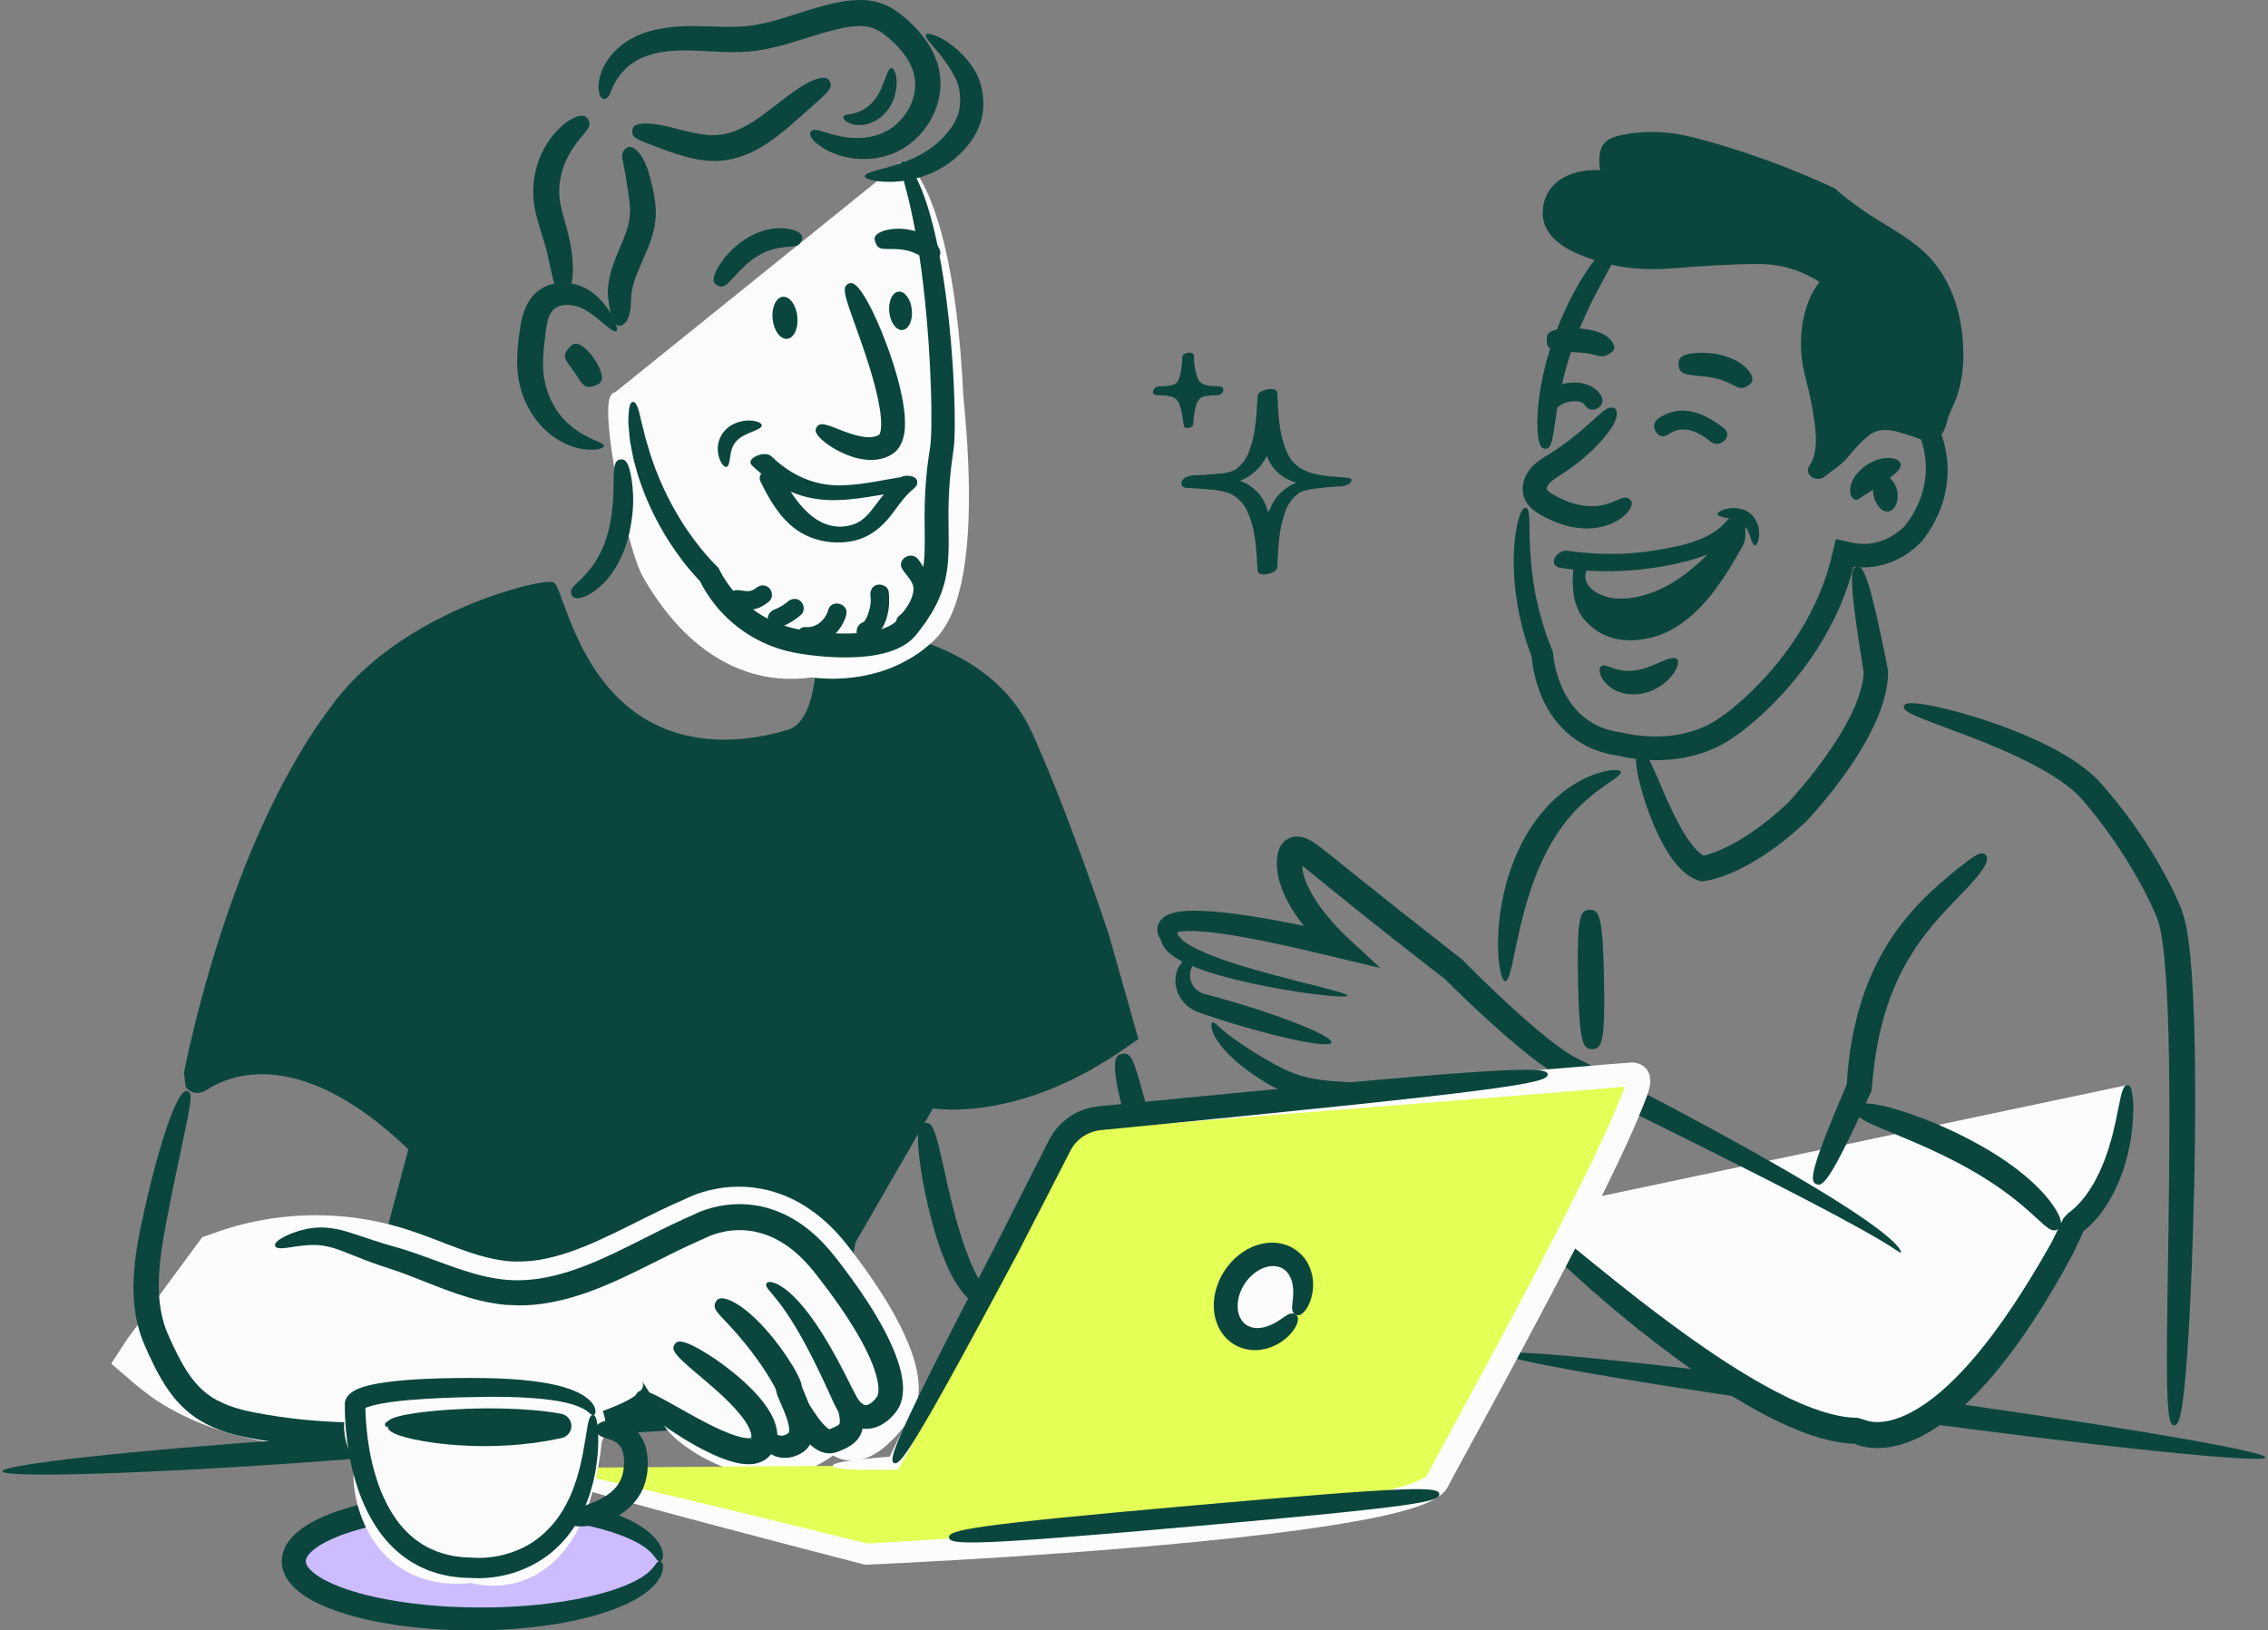 <?xml version="1.0" encoding="UTF-8"?>
<svg id="Layer_2" data-name="Layer 2" xmlns="http://www.w3.org/2000/svg" viewBox="0 0 1088.64 782.7">
  <rect x="0" y="0" width="1088.64" height="782.7" fill="#808080" stroke="none"/>
  <defs>
    <style>
      .cls-1 {
        fill: none;
      }

      .cls-2 {
        fill: #0a463d;
      }

      .cls-3 {
        fill: #0a463d;
      }

      .cls-4 {
        fill: #cdbcff;
      }

      .cls-5 {
        fill: #e4ff55;
      }

      .cls-6 {
        fill: #fcfcfc;
      }

      .cls-7 {
        fill: #434343;
      }

      .cls-8 {
        fill: #fcfcfc;
      }

      .cls-9 {
        fill: #fafbfa;
      }
    </style>
  </defs>
  <g id="Laag_1" data-name="Laag 1">
    <g>
      <g>
        <g>
          <g>
            <g>
              <line class="cls-7" x1="721.81" y1="649.97" x2="1087.34" y2="699.68"/>
              <path class="cls-3" d="M1087.34,699.68c-.43,3.15-82.6-5.43-183.54-19.16-100.94-13.73-182.42-27.4-181.99-30.55.43-3.15,82.6,5.43,183.54,19.16,100.94,13.73,182.42,27.4,181.99,30.55Z"/>
            </g>
            <g>
              <path class="cls-8" d="M730.36,582.29s108.75,104.88,161.24,104.59c0,0,37.42,23.48,98.2-87.49l5.86-12.19s24.09-13.85,25.54-66.33"/>
              <path class="cls-3" d="M906.2,682.16c-4.21.87-8.37.67-11.29-.57-.59-.17-1.14-.32-1.68-.48-.59-.17-1.13-.32-1.68-.48l-1.55-.04c-.29,0-.58,0-.88-.04-.59-.05-1.19-.1-1.78-.14-1.19-.16-2.38-.28-3.57-.52-2.38-.4-4.75-1.01-7.07-1.67-4.66-1.37-9.17-3.1-13.5-4.99-8.66-3.8-16.58-8.18-23.9-12.54-14.63-8.78-26.89-17.51-37.45-25.29-10.55-7.81-19.38-14.76-26.87-20.75-7.49-5.99-13.65-11.03-18.75-15.18-10.2-8.32-16.23-13.08-19.97-15.49-3.73-2.42-5.14-2.5-5.91-1.7-.76.79-.63,2.23,2.05,5.82,2.69,3.58,7.92,9.32,17.56,18.48,4.83,4.58,10.77,10,18.12,16.35,7.36,6.35,16.12,13.64,26.72,21.8,10.62,8.13,23.03,17.21,38.17,26.45,7.59,4.59,15.86,9.25,25.22,13.4,4.69,2.07,9.65,4,15,5.59,2.69.77,5.45,1.49,8.38,2,1.44.29,2.95.46,4.46.65.77.06,1.54.13,2.31.19.38.04.78.04,1.18.05h.51s.01.01.01.01h0s0,0,0,0c6.17,2.57,12.63,2.5,18.58,1.34,4.44-.89,8.5-2.41,12.24-4.18,3.72-1.8,7.13-3.88,10.32-6.07,6.36-4.39,11.78-9.29,16.63-14.23,1.26-1.2,2.37-2.49,3.54-3.72,1.16-1.24,2.3-2.46,3.36-3.72,1.08-1.25,2.15-2.49,3.2-3.71,1.01-1.25,2.01-2.5,3.01-3.73,3.96-4.92,7.49-9.81,10.78-14.54,6.53-9.5,12.01-18.46,16.77-26.76,1.22-2.05,2.33-4.17,3.45-6.18,1.1-2.03,2.23-3.99,3.23-5.93,1.73-3.7,3.37-7.22,4.93-10.56.01-.03.01-.06.03-.08l.06-.06c.08-.06-.19.15.03-.03l.36-.28.71-.56c.46-.38.87-.76,1.29-1.14.87-.75,1.58-1.55,2.35-2.31,1.44-1.57,2.79-3.13,3.93-4.73,1.23-1.56,2.19-3.18,3.2-4.72.97-1.56,1.76-3.14,2.59-4.64,1.49-3.07,2.8-5.98,3.76-8.79,1.11-2.77,1.74-5.45,2.48-7.91.39-1.23.59-2.45.85-3.61.24-1.16.47-2.29.7-3.37.11-.54.23-1.07.31-1.59.07-.52.14-1.04.21-1.54.13-1.01.25-1.98.37-2.9.55-3.71.56-6.83.66-9.43.02-1.3.09-2.46,0-3.52-.07-1.05-.14-1.99-.23-2.81-.18-1.66-.39-2.89-.65-3.81-.51-1.83-1.16-2.36-1.92-2.38-.76-.02-1.47.48-2.18,2.21-.35.87-.71,2.04-1.06,3.6-.18.78-.36,1.66-.54,2.65-.16.99-.47,2.07-.71,3.28-.55,2.41-.96,5.33-1.86,8.71-.2.85-.41,1.73-.62,2.65-.11.46-.21.93-.32,1.41-.12.47-.28.95-.42,1.43-.28.97-.58,1.98-.89,3.03-.32,1.04-.57,2.15-1,3.22-.82,2.17-1.53,4.57-2.65,6.95-.98,2.45-2.26,4.92-3.64,7.52-.77,1.24-1.49,2.57-2.36,3.85-.89,1.25-1.74,2.6-2.78,3.81-.98,1.28-2.09,2.48-3.24,3.66-.6.55-1.17,1.18-1.8,1.67-.31.26-.62.54-.93.78l-.47.35-.23.18-.58.41c-.39.4-.8.83-1.22,1.27-.38.41-.79.85-1.2,1.3-1.8,3.65-3.7,7.49-5.69,11.53-1,1.85-2.1,3.68-3.19,5.6-1.11,1.9-2.17,3.86-3.4,5.85-4.76,8.02-10.18,16.66-16.54,25.74-3.19,4.52-6.61,9.17-10.38,13.81-.94,1.16-1.9,2.33-2.86,3.51-1,1.14-2,2.3-3.02,3.47-1,1.19-2.07,2.32-3.15,3.46-1.09,1.13-2.13,2.34-3.29,3.43-4.48,4.53-9.41,8.94-14.9,12.71-2.74,1.87-5.61,3.61-8.61,5.06-3,1.41-6.13,2.56-9.28,3.19Z"/>
            </g>
            <path class="cls-3" d="M778,370.47c.26.82-1.11,2.19-3.66,3.9-.65.4-1.33.94-2.08,1.47-.75.54-1.57,1.1-2.45,1.68-.89.57-1.75,1.32-2.72,2.01-.96.7-1.98,1.41-2.96,2.29-4.08,3.25-8.54,7.49-12.7,12.86-4.17,5.36-8.11,11.78-11.42,19.03-3.3,7.26-5.81,14.56-7.71,21.37-1.94,6.8-3.33,13.09-4.46,18.41-2.26,10.66-3.49,17.46-5.23,17.53-1.7.08-3.63-6.95-3.56-18.45.03-5.74.58-12.6,2.04-20.13,1.42-7.53,3.83-15.73,7.56-23.94,3.74-8.2,8.65-15.52,14.06-21.33,5.4-5.84,11.33-10.08,16.65-12.77,1.29-.74,2.61-1.28,3.85-1.79,1.25-.49,2.38-1.02,3.52-1.34,1.13-.33,2.19-.62,3.16-.87.97-.24,1.85-.47,2.69-.54,3.31-.39,5.18-.19,5.44.63Z"/>
            <path class="cls-3" d="M769.94,470.08c-.58-30.52-2.34-33.41-6.88-33.32-4.54.09-6.19,3.04-5.62,33.56s2.34,33.41,6.88,33.32c4.54-.09,6.19-3.04,5.62-33.56Z"/>
            <path class="cls-3" d="M893.52,480.61c-3.28,10.38-5.02,19.84-6.03,28.22-.22,2.1-.43,4.13-.64,6.1-.13,1.94-.26,3.81-.39,5.62.01-.08.01-.01.01-.01v.02s-.23.54-.23.54c-.34.8-.67,1.58-1,2.35-.65,1.54-1.28,3.02-1.89,4.45-4.83,11.46-8.07,19.63-10.12,25.49-4.11,11.72-3.49,14.17-1.41,15.09,2.08.92,4.31-.26,10.24-11.17,2.96-5.46,6.85-13.34,12.11-24.61.65-1.41,1.33-2.87,2.03-4.39.35-.76.71-1.53,1.07-2.32.28-.61.55-1.22.83-1.83l.27-.59.06-.65c.04-.45.08-.91.12-1.37.16-1.76.32-3.57.49-5.45.22-1.84.45-3.74.69-5.7,1.04-7.82,2.71-16.55,5.7-25.99,3-9.43,6.73-17.36,10.66-24,1.97-3.32,3.96-6.35,5.97-9.09,1.98-2.76,3.98-5.24,5.89-7.52,3.85-4.54,7.4-8.27,10.48-11.47,3.09-3.2,5.71-5.89,7.81-8.22,4.24-4.64,6.37-7.89,7.18-10,.78-2.16.35-3.14-.53-3.85-.88-.71-1.96-.92-3.81.03-1.91.94-4.65,2.98-9.46,6.8-2.39,1.92-5.29,4.29-8.75,7.34-3.45,3.05-7.45,6.8-11.82,11.59-2.17,2.41-4.45,5.06-6.72,8.07-2.3,2.98-4.58,6.31-6.82,9.98-4.49,7.35-8.7,16.19-12,26.56Z"/>
            <path class="cls-3" d="M1052.57,475.99c-.3-5.99-.74-11.83-1.28-17.54-.12-1.42-.33-2.86-.49-4.27-.18-1.42-.3-2.81-.56-4.24-.23-1.42-.45-2.82-.68-4.22-.31-1.44-.63-2.87-.94-4.29-.12-.68-.4-1.48-.64-2.23-.25-.76-.5-1.51-.74-2.27-.25-.75-.52-1.29-.78-1.94-.26-.62-.53-1.24-.79-1.86-.55-1.22-1.1-2.42-1.64-3.62-.57-1.18-1.13-2.35-1.69-3.51-2.28-4.61-4.68-8.94-7.11-13.08-2.43-4.13-4.9-8.05-7.41-11.77-2.48-3.73-5.02-7.25-7.53-10.61-2.53-3.35-5.03-6.54-7.57-9.53-1.24-1.52-2.53-2.95-3.77-4.38-.58-.69-1.34-1.47-2.04-2.21-.7-.77-1.45-1.41-2.17-2.1-2.92-2.67-5.89-4.86-8.8-6.82-2.91-1.96-5.78-3.65-8.56-5.17-5.57-3.07-10.83-5.46-15.7-7.54-9.75-4.11-18-6.85-24.85-8.95-13.72-4.12-21.9-5.62-26.64-6.12-4.75-.45-6.09.21-6.37,1.31-.28,1.11.59,2.3,4.86,4.28,4.25,2.02,11.96,4.72,25.03,9.67,6.51,2.51,14.38,5.57,23.54,9.82,4.56,2.14,9.47,4.55,14.52,7.49,2.53,1.46,5.09,3.06,7.61,4.83,2.52,1.77,5.03,3.7,7.31,5.87.55.55,1.16,1.08,1.66,1.66.53.58,1.04,1.11,1.64,1.83,1.15,1.37,2.35,2.73,3.51,4.19,2.36,2.86,4.7,5.92,7.07,9.12,2.35,3.22,4.73,6.59,7.06,10.15,2.35,3.55,4.68,7.3,6.95,11.22,2.28,3.93,4.52,8.03,6.63,12.34.52,1.08,1.03,2.17,1.56,3.26.5,1.1.99,2.21,1.5,3.33.24.56.47,1.13.71,1.69l.36.85c.11.28.26.59.31.81.15.49.3.97.46,1.46.15.5.34.94.44,1.56.25,1.16.5,2.33.76,3.51.2,1.25.4,2.51.6,3.78.22,1.25.34,2.6.51,3.91.15,1.33.34,2.65.45,4.02.51,5.45.94,11.1,1.23,16.96,1.18,23.45,1.2,44.47,1.22,63.07-.03,18.61-.24,34.87-.43,49.04-.4,28.35-.77,48.41-.78,62.54-.08,28.27,1.19,32.87,3.48,32.98,2.25.11,4.1-4.37,6.17-32.62,1.01-14.13,2.08-34.2,2.95-62.64.42-14.22.8-30.53.94-49.25.09-18.73.13-39.83-1.08-63.79Z"/>
            <path class="cls-3" d="M941.23,559c11.22,6.03,19.25,11.59,25.13,16.17,5.86,4.61,9.63,8.21,12.38,10.69,1.33,1.27,2.44,2.25,3.41,2.97.9.76,1.68,1.25,2.36,1.54,1.36.58,2.35.33,3.31-.28s1.59-1.38,1.5-2.94c-.05-.78-.28-1.76-.75-3.01-.53-1.2-1.3-2.68-2.41-4.46-2.29-3.48-6.05-8.12-12.24-13.61-6.2-5.46-14.86-11.69-26.78-18.09-11.94-6.36-21.62-10.21-29.18-12.88-7.58-2.65-13.07-4.07-17.02-4.8-7.91-1.41-9.61-.12-10.16,2.06-.57,2.22.23,3.93,7.27,7.16,3.51,1.63,8.58,3.67,15.68,6.63,7.09,2.99,16.26,6.87,27.51,12.86Z"/>
            <path class="cls-3" d="M912.36,601.3c-.39.26-1.87-1.04-5.13-3.08-3.24-2.07-8.17-4.97-14.63-8.55-12.91-7.17-31.93-17.08-55.59-29.04-11.83-5.99-24.82-12.48-38.8-19.4-6.99-3.45-14.23-7.01-21.68-10.69-7.44-3.63-15.1-7.37-22.95-11.2-1.07-.52-2.14-1.04-3.21-1.56-1.15-.51-2.11-1.19-3.17-1.8-2.13-1.22-4.01-2.58-5.97-3.91-1.94-1.35-3.77-2.77-5.66-4.17-1.82-1.45-3.68-2.89-5.49-4.38-7.25-5.95-14.32-12.28-21.38-18.87-3.53-3.29-7.04-6.65-10.54-10.09-1.55-1.54-3.11-3.08-4.68-4.63-1.94-1.5-3.89-3-5.84-4.52-7.81-6.05-15.72-12.22-23.68-18.52-7.69-6.08-15.26-12.14-22.68-18.17-3.7-3.01-7.37-5.99-11.01-8.95-.9-.72-1.8-1.44-2.7-2.16l-2.28-1.78s-.05-.06-.1-.08c-.05-.01-.08.04-.1.08v.04s-.01.02-.01.02h0s0,.13,0,.13l.05.52.08.7c.06.47.13.94.22,1.4.08.43.19.95.24,1.15l.44,1.35c.15.45.27.9.44,1.35l.56,1.35c.19.45.35.9.57,1.35l.66,1.34c.41.9.91,1.78,1.42,2.66.47.89,1.02,1.75,1.57,2.61.53.87,1.11,1.72,1.69,2.56.29.42.57.85.88,1.26l1.39,1.86c1.27,1.69,2.75,3.36,4.18,5.03,1.33,1.64,3.13,3.39,4.76,5.09.43.43.79.84,1.28,1.29l1.5,1.39,2.98,2.77c4.18,3.87,8.33,7.72,12.46,11.55l-2.72-.59c-.6-.12-1.77-.41-2.75-.64-2.01-.48-4.01-.96-6.01-1.44-3.97-.95-7.92-1.89-11.84-2.83-3.89-.92-7.76-1.83-11.6-2.74l-2.85-.67-2.69-.6c-.98-.22-1.96-.44-2.93-.66-7.8-1.74-15.4-3.33-22.77-4.63-7.35-1.29-14.52-2.35-21.23-2.75-3.32-.2-6.65-.19-9.19.28-.35.04-.57.13-.84.19-.3.06-.45.14-.62.2l-.14.04-.04.03s-.03.01-.04.02h-.03s-.01,0-.01,0c0,.01-.08-.09-.1-.12-.17-.29-.39-.57-.67-.81l-.21-.17s-.06-.07-.09-.1c-.07-.06-.15-.12-.24-.17-.32-.19-.31-.11-.08-.11,0,0,.17.01.26,0,.11,0,.21-.02.3-.05.3-.03.59-.11.89-.23l.27-.09.13-.05s.01,0,.02,0c0,0-.01,0,0,.02.01.03.02.06.05.12.02.05.06.11.1.17.02.03.13.17.02.05l.86,3.23c.1,0,.18,0,.23-.02l.22-.03s0,0,0,0c.02.04,0,.11.1.26.12.26.42.67.84,1.09.82.84,2,1.72,3.25,2.5,2.54,1.58,5.38,2.93,8.2,4.13,5.67,2.4,11.32,4.28,16.64,5.94,10.66,3.3,20.07,5.7,27.76,7.68,15.4,3.9,24.02,6.02,23.88,6.93-.14.87-9.04.43-24.88-1.99-7.92-1.24-17.57-2.94-28.68-5.66-5.56-1.39-11.48-2.99-17.72-5.27-3.12-1.16-6.32-2.47-9.6-4.31-1.64-.94-3.31-2-4.99-3.55-.83-.77-1.69-1.69-2.44-2.95-.74-1.22-1.4-2.89-1.41-4.8l1.32,3.23c-.4-.41-.54-.59-.78-.88-.21-.27-.41-.54-.6-.85-.39-.58-.74-1.28-1.03-2.08-.14-.42-.26-.89-.35-1.36-.06-.54-.13-1.04-.08-1.62.06-.58.1-1.17.32-1.73.19-.55.42-1.16.72-1.59.15-.23.3-.46.47-.68.17-.23.33-.44.5-.58.33-.33.68-.65,1.04-.95.32-.22.64-.43.98-.64l.5-.3.45-.21c.6-.27,1.22-.55,1.75-.69.54-.16,1.13-.36,1.63-.45,4.16-.9,7.85-.92,11.6-.86,7.46.21,14.91,1.1,22.55,2.21,7.63,1.14,15.42,2.56,23.38,4.15.99.2,1.99.4,2.99.61l.16.03h.02s.03,0,.03,0h.07s.15.02.15.02l.54.06.43.04c.1,0,.35.08.07-.12-.32-.27-.57-.5-.77-.69l-.14-.14-.07-.08-.53-.7c-.35-.47-.69-.96-1.03-1.43-.69-.96-1.37-1.93-2.01-2.94-.66-1-1.31-2.01-1.9-3.08-.62-1.05-1.23-2.11-1.77-3.23l-.84-1.67c-.28-.56-.51-1.16-.76-1.75l-.74-1.77c-.23-.6-.43-1.24-.64-1.86l-.62-1.88c-.25-.9-.36-1.49-.49-2.18-.13-.66-.23-1.31-.33-1.97l-.13-1-.06-.5-.06-.68-.05-.74-.04-.84c-.04-.56,0-1.12,0-1.68.01-.56.06-1.1.09-1.65.08-.53.13-1.08.24-1.59.42-2.07,1.16-3.92,2.37-5.35,1.15-1.47,2.95-2.56,4.8-2.99,1.85-.42,3.77-.29,5.76.37l1.48.59c.49.2.98.51,1.47.76,1,.48,1.92,1.22,2.87,1.84,1.44,1.02,2.32,1.73,3.28,2.48.93.74,1.87,1.48,2.81,2.22,3.67,2.95,7.36,5.92,11.08,8.91,7.42,5.97,14.96,11.98,22.62,18.04,7.95,6.25,15.81,12.42,23.56,18.51,1.94,1.52,3.88,3.03,5.8,4.53.21.16.48.37.7.56l.59.6.63.64,1.27,1.28c.85.85,1.71,1.7,2.56,2.55,3.42,3.39,6.84,6.72,10.27,9.98,6.86,6.51,13.71,12.78,20.59,18.59,1.72,1.45,3.46,2.83,5.17,4.24,1.74,1.32,3.46,2.71,5.2,3.95,1.74,1.22,3.47,2.51,5.19,3.52.86.51,1.71,1.14,2.58,1.53.91.46,1.81.92,2.71,1.38,3.94,2.01,7.84,4,11.68,5.96,3.81,1.97,7.56,3.91,11.26,5.82,7.39,3.84,14.55,7.6,21.46,11.28,13.81,7.34,26.61,14.31,38.22,20.82,23.22,13.01,41.7,24.17,54,32.72,6.15,4.27,10.76,7.88,13.63,10.7.74.66,1.32,1.38,1.83,1.94.25.29.48.56.68.81.2.26.35.53.49.75.55.92.73,1.43.56,1.56Z"/>
            <path class="cls-3" d="M575.14,458.9c.31.65-.73,1.71-1.97,3.44-1.24,1.71-2.32,4.21-1.84,7.35.23,1.51.88,3.04,1.96,4.38,1.09,1.33,2.62,2.41,4.38,2.97l.69.19c.35.09.7.18,1.05.27.7.19,1.41.37,2.13.56,1.43.39,2.9.79,4.39,1.2,2.98.83,6.05,1.73,9.19,2.68,25.09,7.61,44.79,15.91,43.98,18.56-.8,2.64-21.79-1.38-46.89-8.99-3.14-.95-6.19-1.91-9.13-2.87-1.47-.49-2.91-.97-4.32-1.44-.7-.24-1.4-.48-2.09-.72-.34-.12-.69-.24-1.03-.36-.45-.17-.89-.34-1.33-.51-3.55-1.52-6.29-4.12-7.97-7.01-1.68-2.91-2.31-6.09-2.09-8.87.23-2.79,1.15-5.15,2.43-6.93,1.27-1.78,2.79-2.87,4.05-3.5,2.57-1.22,4.14-.99,4.4-.41Z"/>
            <path class="cls-3" d="M662.64,529.44c-.61.41-1.8-.45-3.67-1.31-.95-.4-2.05-.77-3.4-.96-1.35-.19-2.98-.22-4.93-.12-3.88.2-8.99.93-14.96.84-5.96-.07-12.79-1.14-19.36-3.77-3.28-1.29-6.35-2.89-9.13-4.59-1.32-.85-2.62-1.68-3.89-2.49-1.26-.83-2.47-1.71-3.65-2.54-4.7-3.41-8.69-6.91-11.7-10.27-3.01-3.34-5.04-6.54-5.91-9.07-.92-2.5-.64-4.27.07-4.36.67-.1,1.53.78,3.21,2.27,1.64,1.5,4.12,3.58,7.4,5.94,3.27,2.37,7.34,5.02,12.01,7.81,1.18.68,2.36,1.41,3.61,2.12,1.24.7,2.52,1.42,3.81,2.16,2.51,1.38,5.09,2.65,7.85,3.74,5.49,2.19,10.98,3.32,16.22,3.87,5.25.57,10.27.57,14.88,1.3,2.29.37,4.49.97,6.32,1.9,1.84.91,3.23,2.15,4.09,3.28.42.58.76,1.1.96,1.6.23.49.38.91.43,1.29.13.74.03,1.19-.26,1.38Z"/>
            <path class="cls-2" d="M800.58,208.64c7.38-5.05,14.31-1.59,20.61,3.39,4.5,3.55,10.91-2.77,6.36-6.36-9.38-7.41-20.55-12.3-31.52-4.8-4.75,3.25-.25,11.05,4.54,7.77h0Z"/>
            <path class="cls-2" d="M748.92,194.65c2.35-2.13,10.04-3.19,11.85-.14,2.96,4.98,10.74.45,7.77-4.54-5.08-8.54-19.22-7.8-25.99-1.68-4.31,3.89,2.08,10.24,6.36,6.36h0Z"/>
            <path class="cls-3" d="M758.93,157.77c-2.07-.14-3.7-.15-5.22-.13-1.51.03-2.82.11-3.96.23-2.29.24-3.89.64-4.99,1.15-2.21,1.03-2.46,2.51-2.32,4.59.14,2.09.6,3.48,2.75,4.29,1.08.41,2.58.67,4.69.85,1.05.09,2.26.17,3.64.24,1.36.08,2.99.14,4.58.25,3.25.23,5.4.68,6.88,1.04,1.46.38,2.33.63,3.12.74.78.1,1.49.06,2.24-.15.76-.21,1.55-.62,2.42-1.2.87-.57,1.56-1.12,1.89-1.92.33-.8.29-1.88-.53-3.26-.8-1.39-2.48-3.02-5.09-4.3-2.59-1.28-6.04-2.14-10.12-2.42Z"/>
            <path class="cls-3" d="M825.11,170.19c-4.73-.96-8.31-.92-10.97-.74-2.67.21-4.47.63-5.72,1.14-2.48,1.04-2.78,2.51-2.66,4.59.11,2.09.62,3.49,3.08,4.28,1.23.4,2.94.65,5.25.86,2.3.23,5.21.41,8.64,1.11,3.35.73,5.72,1.75,7.44,2.58,1.74.83,2.88,1.5,3.87,1.87.98.38,1.78.49,2.57.35.8-.14,1.6-.55,2.47-1.13.87-.58,1.55-1.15,1.88-1.95.33-.81.3-1.88-.41-3.32-.71-1.42-2.12-3.24-4.61-5.04-2.48-1.8-6.03-3.57-10.82-4.6Z"/>
            <path class="cls-3" d="M742.4,234.49c.04-.42.29-1.11.69-1.7.35-.54.99-1.22,1.76-1.86,1.55-1.29,3.73-2.56,5.92-4.02,4.28-2.85,7.81-5.63,10.74-8.22,5.85-5.18,9.35-9.5,11.56-12.68,1.13-1.62,2.03-3.22,2.51-4.64.49-1.44.58-2.66.43-3.55-.34-1.8-1.33-2.13-2.34-2.18-1.06-.05-1.91.24-2.81.82-.94.61-1.85,1.43-4.47,3.69-2.69,2.34-6.31,5.81-11.86,10.18-2.77,2.18-6.04,4.57-9.94,7.05-1.88,1.23-4.27,2.49-7.02,4.68-1.36,1.12-2.77,2.46-4.05,4.36-1.22,1.84-2.2,4.01-2.54,6.67-.16,1.33-.13,2.74.16,4.15.29,1.4.86,2.78,1.56,3.9,1.43,2.27,3.17,3.66,4.65,4.68,1.52,1.04,2.8,1.7,4.05,2.36,1.26.67,2.53,1.25,3.77,1.8,4.99,2.15,9.8,3.31,14.12,3.61,4.31.31,8.18-.2,11.23-1.14,3.08-.9,5.47-2.19,7.29-3.45,3.63-2.59,4.98-4.99,5.35-6.49.35-1.55-.2-2.31-1.03-2.94-.84-.63-1.73-.9-2.96-.59-1.25.29-2.85,1.17-5.67,2.25-1.42.51-3.15,1.09-5.34,1.43-2.19.38-4.72.49-7.82.1-3.07-.4-6.63-1.36-10.57-3.16-.98-.46-2-.95-3.03-1.51-1.03-.56-2.13-1.17-2.88-1.71-.79-.54-1.25-1.05-1.38-1.28-.07-.12-.07-.14-.09-.22-.02-.07-.03-.21,0-.42Z"/>
            <path class="cls-3" d="M804.96,316.44c1.1,1.1.54,3.87-2,7.34-1.28,1.72-3.1,3.61-5.56,5.31-2.44,1.69-5.62,3.2-9.22,3.86-3.59.69-7.32.47-10.5-.61-3.21-1.07-5.68-2.92-7.26-4.76-1.6-1.85-2.37-3.71-2.56-5.09-.19-1.4.17-2.33.85-2.73,1.4-.81,3.65.43,6.59,1.32,1.48.46,3.12.84,4.85.96,1.76.12,3.73.01,5.89-.39,2.18-.4,4.22-1.06,6.21-1.83,1.98-.76,3.85-1.62,5.54-2.33,3.37-1.44,6.02-2.19,7.16-1.05Z"/>
            <path class="cls-3" d="M912.31,222.77c.25,1.59-1.08,3.19-2.98,4.87-1.92,1.66-4.43,3.42-7.15,5.31-.68.47-1.34.94-1.98,1.39-.64.43-1.3.9-1.83,1.23-1.09.71-2,1.3-2.77,1.76-.76.46-1.47.84-2.14,1.33-.68.47-1.31,1.01-2.1,1.19-.75.18-1.65-.07-2.38-1.08-.73-.99-1.13-2.78-.82-4.74.3-1.96,1.22-3.99,2.55-5.8.7-.92,1.38-1.71,2.19-2.49.8-.79,1.71-1.52,2.67-2.21,3.91-2.73,8.23-3.82,11.36-3.67,3.16.12,5.11,1.37,5.35,2.91Z"/>
            <path class="cls-3" d="M905.31,245.57c-1.58-.25-2.84-1.39-3.83-2.74-.98-1.38-1.72-2.99-2.12-4.82-.42-1.82-.45-3.6-.15-5.27.31-1.65.97-3.22,2.29-4.12,1.3-.89,3.12-.83,4.93.36,1.79,1.17,3.49,3.52,4.16,6.49.67,2.97.15,5.83-.97,7.66-1.12,1.86-2.75,2.68-4.3,2.44Z"/>
            <path class="cls-3" d="M755.19,165.72c3.89-10.93,7.88-19.02,11.07-25.2,3.21-6.18,5.68-10.44,7.3-13.53,3.3-6.14,3.15-7.65,1.72-8.84-1.36-1.14-3.26-1.09-8.09,4.46-2.39,2.79-5.49,6.98-9.21,13.32-3.7,6.34-8.09,14.83-12.22,26.44-2.06,5.81-3.54,11.08-4.64,15.8-.59,2.35-.98,4.6-1.41,6.68-.33,2.1-.7,4.05-.91,5.89-.95,7.33-1.01,12.57-.76,16.25.21,3.68.79,5.79,1.41,6.99.64,1.19,1.4,1.46,2.31,1.45.91-.02,1.68-.32,2.32-1.48.66-1.16,1.1-3.18,1.68-6.62.53-3.44,1.15-8.3,2.39-15.11.28-1.71.71-3.52,1.08-5.47.47-1.94.88-4.03,1.48-6.22,1.11-4.41,2.54-9.35,4.48-14.81Z"/>
            <path class="cls-3" d="M847.94,324.43c-5.45,6.04-11.17,11.47-16.96,16.12-.72.58-1.45,1.14-2.16,1.67l-1.13.82-1.08.76c-1.44,1-2.84,2.1-4.32,2.83-.73.41-1.45.82-2.17,1.23-.72.4-1.51.68-2.25,1.03-.75.33-1.5.66-2.24.99-.77.26-1.54.52-2.31.78-6.14,2.05-12.46,2.94-18.56,2.91-3.05.05-6.04-.21-8.94-.55-1.44-.18-2.87-.41-4.23-.69-.33-.07-.69-.13-1-.21l-1.28-.3c-.82-.12-1.63-.25-2.43-.37-2.64-.44-5.16-1.06-7.47-1.98-2.33-.88-4.5-1.96-6.45-3.27-3.95-2.56-7.08-5.91-9.55-9.54-2.45-3.65-4.23-7.58-5.52-11.47-.64-1.95-1.16-3.89-1.56-5.8-.2-.95-.38-1.9-.52-2.82-.06-.46-.13-.92-.19-1.37l-.07-.66-.11-1.4c-.79-2.07-1.56-4.08-2.31-6.03-.7-1.67-1.18-3.36-1.72-4.98-1.14-3.22-1.89-6.36-2.71-9.28-1.39-5.91-2.44-11.16-3-15.82-1.25-9.31-1.39-16.13-1.49-21.01-.09-4.89-.08-7.86-.35-9.65-.25-1.8-.73-2.41-1.4-2.57-.67-.16-1.42.24-2.27,1.94-.84,1.71-1.84,4.72-2.62,9.83-.76,5.11-1.37,12.34-.67,22.35.28,5.01,1.12,10.68,2.36,17.09.75,3.17,1.45,6.57,2.56,10.09.53,1.76,1,3.6,1.7,5.42.33.92.66,1.85.99,2.79.17.47.34.95.51,1.42l.13.36.06.18.03.09s0-.01-.01-.02c-.04-.09,0-.02,0,0,0,.05,0,0,0,.12l.08.87c.06.57.12,1.14.2,1.71.15,1.14.34,2.27.55,3.41.44,2.29,1,4.61,1.72,6.96,1.46,4.7,3.54,9.55,6.6,14.26,1.54,2.34,3.34,4.64,5.4,6.8,2.06,2.17,4.45,4.16,7.07,5.93,2.61,1.79,5.51,3.28,8.57,4.47,3.05,1.23,6.3,2.07,9.62,2.64.69.11,1.38.22,2.08.33l.95.23c.44.11.84.18,1.26.28,1.67.35,3.34.63,5.03.86,3.38.42,6.85.74,10.41.71,7.11.06,14.64-.92,22.17-3.41.94-.32,1.88-.64,2.83-.96.92-.4,1.85-.8,2.78-1.21.92-.43,1.88-.79,2.78-1.28.9-.5,1.8-1.01,2.71-1.51,1.88-.96,3.48-2.2,5.19-3.37l1.27-.89.56-.4.64-.47c.83-.63,1.65-1.25,2.45-1.89,6.39-5.12,12.47-10.9,18.34-17.4,8.64-9.6,15.71-19.64,21.22-29.81,2.77-5.08,5.14-10.18,7.12-15.27.53-1.26.95-2.55,1.42-3.81.23-.63.45-1.26.68-1.89.2-.64.4-1.27.61-1.9.39-1.27.83-2.51,1.16-3.77.32-1.18.64-2.34.95-3.5,0,0-.02-.1.03-.08h.03s.02,0,.02,0h0s-.11,0-.04,0l.51.06c.68.09,1.36.14,2.04.16.68.03,1.35.08,2.03.05,2.7.04,5.34-.34,7.91-.83,2.54-.6,5.01-1.36,7.3-2.41,4.59-2.07,8.6-4.89,11.82-8.08.22-.21.4-.35.73-.69.38-.42.53-.6.72-.84.38-.46.73-.9,1.06-1.35.67-.89,1.3-1.78,1.89-2.68,1.18-1.79,2.23-3.61,3.17-5.44,3.76-7.31,5.66-14.95,5.97-22.09.33-7.16-.97-13.73-2.93-19.35-.25-.7-.53-1.38-.79-2.06l-.27-.69c-.1-.25-.21-.56-.36-.82l-.51-.76-.49-.66c-.98-1.26-2-2.36-3.08-3.37-2.15-2.03-4.54-3.69-7.09-4.89-2.55-1.2-5.28-1.89-7.89-2.07-2.62-.19-5.1.14-7.29.75-4.38,1.25-7.68,3.33-10.27,5.36-.63.53-1.24,1.04-1.84,1.53-.57.53-1.11,1.05-1.65,1.55-.56.51-.93.96-1.37,1.42-.42.46-.83.9-1.22,1.32-3.14,3.43-5.36,6.01-6.88,7.98-3.04,3.94-3.29,5.4-2.57,6.15s2.2.56,6.24-2.3c2.02-1.43,4.68-3.53,8.22-6.5.44-.37.9-.76,1.37-1.16.46-.38.97-.86,1.43-1.19.47-.36.95-.73,1.45-1.11.52-.36,1.05-.72,1.6-1.1,2.21-1.45,4.8-2.73,7.62-3.34,2.83-.61,5.83-.33,8.87,1.25,1.51.8,3.04,1.92,4.44,3.37.7.71,1.39,1.51,1.98,2.33.18.28.05.04.22.52.2.57.4,1.14.6,1.72,1.46,4.66,2.35,9.9,1.96,15.56-.37,5.64-1.97,11.71-5.12,17.64-.78,1.48-1.66,2.94-2.62,4.37-.48.71-.99,1.41-1.51,2.09-.26.34-.53.66-.78.97l-.25.29-.38.33c-2.49,2.43-5.43,4.39-8.68,5.83-1.62.73-3.35,1.23-5.13,1.65-1.8.3-3.65.59-5.56.53-.48.02-.95-.03-1.43-.05-.48-.01-.96-.05-1.43-.12l-.36-.04c-.08-.01-.36-.03-.48-.06l-.43-.07-1.75-.39c-1.17-.26-2.34-.52-3.51-.78-1.11-.24-2.23-.48-3.35-.72-.12-.02-.27-.08-.37-.06l-.1.43-.21.86-.41,1.73c-.55,2.32-1.11,4.67-1.68,7.03-.33,1.21-.67,2.42-1.01,3.64-.3,1.15-.71,2.27-1.07,3.43-.18.57-.37,1.15-.56,1.73-.21.57-.42,1.15-.63,1.72-.43,1.15-.82,2.32-1.31,3.47-1.82,4.64-4.01,9.31-6.56,13.97-5.09,9.33-11.65,18.65-19.7,27.59Z"/>
            <g>
              <path class="cls-2" d="M878.06,94.13c-16.96-7.96-34.87-13.82-52.72-19.66-8.04-2.63-16.14-5.27-24.55-6.28-7.86-.94-15.91-.42-23.58,1.53-1.4.36-2.88.82-3.78,1.91-1.08,1.31-1.05,3.14-.98,4.81.15,3.5.31,7,.46,10.5-6.33-1.65-13.38-1.62-19.14,1.44s-9.79,9.56-8.58,15.83c1.62,8.45,11.04,12.9,19.41,15.64,9.86,3.22,20.17,5.91,30.54,5.12,0,0,31.49-2.88,50.88-2.74,19.39.14,34.28,12.43,34.28,12.43,0,0-15.6,13.21-10.04,42.31,0,0,10.81,36.91,2.22,48.73l10.06-7.85s12.17-16.23,20.03-16.17,23.54,5.78,23.54,5.78c0,0,3.15-.49,4.24-6.6s7.42-11.68,7.55-29.52c.13-17.85-4.4-40.79-26.59-53.97-22.19-13.19-33.26-23.25-33.26-23.25Z"/>
              <path class="cls-2" d="M880.33,90.25c-21.5-9.98-44.71-18.45-67.68-24.33-10.88-2.79-22.01-3.48-33.07-1.33-4.47.87-9.46,2.1-11.11,6.92s-.27,10.7-.06,15.44l5.7-4.34c-13.49-3.19-31.83,1.18-33.51,17.58-1.63,16.01,16.72,22.4,28.95,25.9,11.47,3.28,22.28,3.6,33.98,2.68,13.3-1.05,26.66-1.98,40.01-2.04,8.23-.04,16.1,1.56,23.54,5.13,2.61,1.25,5.13,2.67,7.55,4.25.71.46,1.39,1.1,2.14,1.48,1.03.53.38.28.35.26v-6.36c-12.41,10.69-14.65,31.85-11.2,46.71,1.42,6.09,3.05,12.08,4.07,18.27,1.31,8.01,3.48,19.75-1.39,26.98-3.11,4.61,3.38,8.33,7.07,5.45s7.69-5.41,10.76-8.76c.07-.08-.18.22.54-.68s1.52-1.84,2.31-2.74c2.45-2.8,5.06-5.62,8.04-7.87,6.32-4.79,14.07-1.38,20.97.75,4.36,1.35,8.54,3.89,12.48.27,2.69-2.47,3.24-5.74,4.23-9.06.75-2.51,2.05-4.84,3.07-7.25,3.45-8.15,4.55-16.8,4.31-25.62-.48-17.53-5.95-35.33-19.25-47.41-8.95-8.13-20.38-13.45-30.2-20.48-4-2.86-8.02-5.81-11.68-9.11-4.29-3.87-10.67,2.47-6.36,6.36,9.79,8.85,21.25,16.14,32.49,22.94,16.27,9.86,24.61,25.37,25.85,44.19.54,8.26.14,16.62-2.88,24.41-.92,2.37-2.1,4.63-3.07,6.98-.43,1.06-.82,2.1-1.12,3.21-.2.74-1.58,3.96-1.51,4.21-.15-.57,3.31.86,2.08-.34-.55-.53-2.5-.86-3.18-1.08-3.62-1.19-7.27-2.29-10.98-3.16-6.83-1.6-12.88-2.35-18.93,1.77s-9.93,9.52-14.66,14.71c-.83.91,1.11-.82-.23,0s-2.48,1.94-3.67,2.86c-1.93,1.5-3.85,3.01-5.78,4.51l7.07,5.45c5.03-7.47,4.3-18.07,3.33-26.58s-2.64-16-4.62-23.9c-3.11-12.45-2.2-30.52,8.41-39.66,1.71-1.48,1.79-4.91,0-6.36-5.95-4.85-13.05-8.43-20.31-10.84-11.89-3.94-24.51-2.99-36.83-2.37-9.79.49-19.56,1.23-29.32,2.04-11.98.99-24.12-1.74-35.22-6.22-6.05-2.44-14.68-7.44-11.71-15.31,3.27-8.65,13.97-9.3,21.63-7.48,2.72.64,5.83-1.31,5.7-4.34-.15-3.51-1.95-10.75,1-12.89,1.58-1.15,5.93-1.24,7.79-1.45,2.42-.27,4.86-.38,7.3-.37,9.38.05,18.34,2.6,27.2,5.45,18.63,5.98,37.32,12.08,55.09,20.33,5.22,2.42,9.8-5.33,4.54-7.77Z"/>
            </g>
            <path class="cls-3" d="M861.66,381.6c-1.13,1.29-2.28,2.56-3.38,3.75l-.15.16s.03-.02-.04.04l-.43.39-.91.83c-.61.55-1.21,1.1-1.81,1.64-1.18,1.1-2.4,2.12-3.6,3.11-1.2.99-2.36,2.02-3.57,2.91-4.73,3.76-9.41,6.92-13.94,9.52-4.53,2.61-8.95,4.63-13.06,5.98-.51.18-1.01.3-1.51.46-.25.08-.5.14-.73.2l-.62.16s-.09.04-.13.03c-.03,0,.03,0-.36-.19-.29-.14-.6-.42-.9-.61-.3-.18-.61-.49-.91-.74l-.46-.39-.45-.45c-2.41-2.37-4.48-5.39-6.24-8.25-1.77-2.89-3.27-5.72-4.59-8.37-2.64-5.32-4.61-9.92-6.26-13.72-3.25-7.63-5.19-12.11-6.73-14.53-1.52-2.43-2.61-2.83-3.71-2.54-1.1.29-1.86,1.2-1.85,4.15.03,2.94.78,7.9,3.21,16.2,1.25,4.14,2.89,9.12,5.41,15.03,1.27,2.95,2.76,6.14,4.66,9.55,1.94,3.4,4.16,7.07,7.69,10.78l.67.7.75.68c.52.45.98.92,1.59,1.36,1.21.9,2.19,1.68,4.46,2.66.52.2,1.03.41,1.56.61l.78.31c.13.03.26.14.4.11l.42-.05c1.11-.1,2.25-.32,3.38-.51l1.11-.26c.34-.08.68-.16,1-.25.65-.18,1.33-.35,1.98-.56,5.22-1.61,10.36-3.91,15.53-6.82,5.17-2.9,10.38-6.38,15.55-10.45,1.33-.98,2.58-2.08,3.89-3.15,1.3-1.08,2.63-2.17,3.9-3.36.64-.58,1.29-1.17,1.95-1.76l.98-.89.52-.47c.09-.08.28-.26.42-.41l.29-.31c1.25-1.33,2.44-2.66,3.65-4.04,9.58-10.96,17.2-21.42,23.11-31.44,5.87-10.02,10.04-19.69,11.57-29.23.19-1.19.29-2.4.42-3.56.02-.6.04-1.19.07-1.78l.03-1.05.03-.68c-.01-.24-.08-.47-.12-.7-.41-2.04-.8-4.01-1.18-5.9-.74-3.57-1.42-6.86-2.05-9.88-1.28-6.05-2.41-11.04-3.41-15.15-4-16.45-6.02-18.85-8.26-18.44s-3.29,3.36-1.24,20.17c.51,4.2,1.22,9.27,2.14,15.38.48,3.05,1,6.37,1.56,9.97.27,1.69.56,3.45.85,5.29,0-.2-.09,1.02-.13,1.78-.14.86-.22,1.73-.39,2.64-1.34,7.24-5.02,15.74-10.52,24.87-5.51,9.14-12.8,19.09-21.89,29.49Z"/>
            <path class="cls-2" d="M749.26,272.64c16.57,2.41,33.3,2.13,49.77-.92,14.02-2.6,29.23-6.71,38.65-18.17,4.16-5.07-5.34-7.74-8.67-3.68-7.92,9.64-22.48,12.35-34.14,14.29-14,2.33-28.29,2.31-42.32.27-5.52-.8-10.07,7.23-3.29,8.21h0Z"/>
            <path class="cls-3" d="M842.37,261.76c-.85-.03-1.45-1.66-2.22-3.92-.77-2.26-1.85-5.13-3.91-6.7-1.99-1.66-5.13-2.12-7.55-2.54-2.44-.41-4.14-.89-4.24-1.73-.09-.8,1.34-1.81,4.03-2.51,1.35-.34,3.04-.58,5.05-.41,1,.1,2.08.29,3.2.68,1.11.4,2.23,1,3.25,1.81,2.07,1.62,3.29,3.86,3.86,5.8.6,1.97.64,3.73.53,5.15-.27,2.85-1.2,4.41-2,4.37Z"/>
            <g>
              <path class="cls-3" d="M758.1,273.37s-1.21,11.23,2.47,19.26c1.34,2.93,9.67,12.41,18.34,12.7,15.15.51,19.38-3.67,20.92-4.29,6.95-2.76,19.62-11.86,34.9-41.4l.05-6.55c-7.98,9.02-16.05,18.12-25.93,25.12-9.88,7.01-21.89,11.83-34.1,11.1-4.67-.28-9.51-1.48-12.93-4.59-3.42-3.12-4.92-8.51-2.47-12.39"/>
              <path class="cls-2" d="M755.18,273.63c-.82,8.2-.09,17.88,5.65,24.23,8.05,8.91,18.06,10.85,29.61,8.72,13.01-2.39,23.82-11.79,31.74-22.07,4.35-5.65,8.19-11.69,11.69-17.9,1.38-2.45,3.39-5.13,3.79-7.91.27-1.87.03-3.97.04-5.87.02-2.67-4.18-1.8-5.33-.51-9.99,11.28-20.31,23.06-34.05,29.85-6.95,3.43-14.73,5.63-22.54,5.14-7.21-.45-18.35-5.63-13.68-14.72,1.44-2.81-4.41-2.67-5.51-.53-3.56,6.92.72,14.08,7.36,17.03,8.23,3.66,18.42,2.65,26.84.18,19.44-5.71,33.38-20.72,46.39-35.42l-5.33-.51c-.01,1.66.2,3.48-.04,5.13-.45,3.19-2.71,6.32-4.34,9.15-3.57,6.2-7.48,12.24-12.03,17.78s-9.83,10.6-16.44,13.87c-8.08,3.99-18.28,6.5-26.53,1.43-9.97-6.14-12.56-16.41-11.44-27.6.28-2.82-5.61-1.95-5.85.51h0Z"/>
            </g>
          </g>
          <g>
            <g>
              <path class="cls-2" d="M265.86,279.91s-66.97,14.29-101.28,59.04c-46.3,60.39-67.13,157.02-71.31,178.44-.29,1.47,1.26,2.57,2.46,1.75,10.97-7.53,49.03-25.74,106.51,30.9l-37.12,140.37,224.47-13.59,15.63-82.44,39.63-68.5s40.63,9.96,95.12-29.38l-13.08-46.44s-19.42-58.91-36.59-96.64c-17.17-37.73-63.28-44.09-63.28-44.09l-30.35-.91s2.73,40.42-16.89,46.39c-19.62,5.97-92.33,21.94-113.93-74.9Z"/>
              <path class="cls-3" d="M354.29,673.2c-66.35,4.03-126.79,7.71-181.64,11.04,7.69-29.18,14.95-56.72,21.8-82.72,3.74-14.2,7.36-27.98,10.88-41.35.44-1.67.88-3.34,1.31-4.99.39-1.49.79-2.98,1.18-4.47l.64-2.43-1.82-1.74c-1.74-1.66-3.48-3.32-5.21-4.97-1.24-1.2-2.57-2.32-3.84-3.47-2.53-2.32-5.21-4.47-7.82-6.64-1.35-1.04-2.69-2.08-4.02-3.12-1.33-1.04-2.73-1.99-4.09-2.98-10.97-7.75-22.74-14.09-35.3-17.59-6.26-1.73-12.68-2.83-19.09-2.89-6.4-.12-12.77.68-18.79,2.46-.75.21-1.5.44-2.24.7-.74.25-1.48.5-2.2.79-.73.28-1.45.55-2.16.88l-1.07.46c.08-.03-.01,0-.01,0-.17.08-.32.21-.5.29-.12,0-.13-.13-.1-.21l.05-.28.03-.14.11-.52c.27-1.3.55-2.59.84-3.88,1.13-5.15,2.35-10.19,3.54-15.14,1.28-4.93,2.46-9.8,3.8-14.53,10.38-37.93,22.54-69.41,35.48-94.87,6.59-12.65,13.1-23.99,20.07-33.6.85-1.21,1.7-2.42,2.53-3.6.42-.59.83-1.18,1.24-1.77.41-.59.86-1.11,1.29-1.66.87-1.08,1.68-2.19,2.58-3.2.89-1.03,1.77-2.04,2.64-3.04,3.58-3.91,7.24-7.43,10.86-10.62,7.33-6.29,14.48-11.33,21.16-15.43,6.67-4.12,12.81-7.39,18.32-10.11,11.05-5.41,19.54-8.69,25.71-11.09,6.19-2.37,10.13-3.79,12.45-4.81,2.33-1.01,3.07-1.6,2.97-2.07-.1-.46-1.04-.72-3.62-.48-2.57.24-6.78.96-13.31,2.71-6.52,1.79-15.42,4.54-27.05,9.59-5.81,2.54-12.28,5.68-19.36,9.74-7.08,4.04-14.72,9.11-22.65,15.6-3.93,3.29-7.91,6.96-11.84,11.09-.96,1.06-1.93,2.13-2.91,3.22-.99,1.08-1.89,2.26-2.85,3.41-.47.58-.98,1.16-1.42,1.76-.44.6-.88,1.21-1.33,1.82-.89,1.22-1.79,2.45-2.7,3.7-7.43,9.9-14.32,21.5-21.26,34.44-13.63,26.01-26.29,58-37.08,96.48-1.39,4.8-2.62,9.74-3.95,14.74-1.24,5.03-2.51,10.15-3.69,15.39-.31,1.31-.6,2.62-.88,3.95-.25,1.14-.49,2.28-.74,3.43-.26,1.27-.52,2.53-.78,3.8l-.1.48c-.05.17-.06.31-.03.41l.08.68.16,1.36c.11.91.22,1.81.33,2.72l.17,1.37c.02.11.02.23.05.34l.13.21c.1.15.22.31.35.47.54.68,1.44,1.38,2.27,1.76.42.19.78.31,1.03.37l.88.15c.24.08.74.02,1.12.03h.61c.11-.02.19.01.32-.03l.41-.13,1.64-.52.41-.13c.14-.06.3-.18.45-.27l.92-.57,1.84-1.13,1.83-.94c.63-.32,1.17-.63,1.89-.95l.87-.37c.57-.26,1.17-.48,1.76-.7.59-.24,1.19-.43,1.8-.63.6-.21,1.21-.4,1.83-.57,9.88-2.88,21.01-2.54,31.91.6,10.95,3.09,21.67,8.83,31.86,16.09,1.26.93,2.57,1.8,3.81,2.79,1.25.97,2.5,1.95,3.76,2.93,2.45,2.06,4.97,4.07,7.37,6.29,1.2,1.1,2.45,2.16,3.64,3.31.71.68,1.43,1.37,2.14,2.06.03.02.03.04.02.07l-.13.5c-.44,1.66-.88,3.32-1.33,4.99-3.55,13.36-7.21,27.13-10.98,41.32-8.16,30.78-16.81,63.39-25.97,97.94,59.61-3.59,125.29-7.56,197.39-11.9,13.52-.82,26.83-1.63,39.42-2.39,5.67-29.93,11.12-58.68,16.27-85.88,12.98-22.45,25.41-43.97,37.14-64.27l.44.06,1.84.17c.68.05,1.37.14,2.04.16,1.35.05,2.7.13,4.04.15,1.34-.01,2.67-.02,4-.03,5.29-.21,10.51-.67,15.58-1.6,10.17-1.73,19.82-4.7,28.97-8.33,4.49-1.98,9.01-3.83,13.23-6.14,1.07-.55,2.14-1.1,3.2-1.65l1.59-.82c.53-.28,1.03-.6,1.54-.9,2.04-1.21,4.08-2.42,6.1-3.63,1-.61,2.04-1.18,3.01-1.83.97-.66,1.93-1.31,2.89-1.96,2.62-1.78,5.24-3.56,7.84-5.33l1.37-.93.69-.47.17-.12c.06-.04.14-.07.09-.15l-.11-.4-.9-3.19c-.5-1.77-1-3.54-1.5-5.3-.61-2.14-1.21-4.28-1.81-6.4-2.4-8.5-4.76-16.83-7.08-25.01-.58-2.04-1.15-4.08-1.73-6.1-.29-1.01-.57-2.02-.86-3.03-.14-.5-.27-.98-.49-1.61l-.51-1.51c-1.35-3.95-2.69-7.86-4.01-11.73-5.36-15.45-10.73-30.22-16.14-44.34-2.73-7.05-5.43-13.95-8.23-20.67-1.36-3.37-2.81-6.67-4.2-9.95-.7-1.64-1.44-3.26-2.16-4.88-.36-.81-.72-1.61-1.08-2.42l-.55-1.21-.62-1.26c-1.58-3.39-3.55-6.55-5.6-9.58-2.1-3-4.41-5.79-6.84-8.39-2.47-2.56-5.04-4.97-7.74-7.14-2.71-2.15-5.47-4.16-8.32-5.94-5.69-3.58-11.58-6.45-17.51-8.74-5.93-2.3-11.87-4.04-17.89-5.25-.76-.15-1.52-.29-2.32-.42-.24-.03-.65-.12-.97-.12l-.76-.02-1.07-.03c-1.43-.04-2.85-.07-4.26-.11-2.82-.07-5.61-.15-8.37-.22-7.34-.19-14.5-.38-21.49-.56.16,2.77.39,5.58.45,8.23l.03,1.99v1.38c-.02.67-.03,1.34-.05,2.01-.08,2.67-.25,5.3-.52,7.87-.56,5.12-1.54,10.01-3.14,14.29-1.59,4.27-3.9,7.86-6.76,9.79l-.53.37-.56.29-.56.3c-.19.09-.39.15-.59.23l-.59.23c-.17.08-.52.16-.77.24-.55.16-1.08.34-1.63.48-2.17.63-4.34,1.16-6.48,1.64-8.58,1.93-16.84,2.63-24.53,2.46-7.67-.3-14.81-1.41-21.14-3.49-6.35-2.03-11.93-4.82-16.75-8-.6-.41-1.19-.81-1.77-1.21-.59-.4-1.18-.78-1.71-1.24-1.09-.87-2.16-1.72-3.22-2.56-1.97-1.84-3.95-3.51-5.61-5.39-6.88-7.27-11.38-14.59-14.71-20.9-.43-.79-.84-1.55-1.24-2.3-.36-.77-.72-1.53-1.06-2.26-.69-1.47-1.35-2.86-1.97-4.19-1.12-2.71-2.12-5.13-3.01-7.27-.81-2.19-1.52-4.11-2.14-5.78-.32-.84-.62-1.61-.9-2.33-.25-.73-.49-1.4-.7-2.02-1.76-4.94-2.72-6.36-3.34-6.22-.63.14-.81,1.81-.04,7.11.1.66.22,1.38.34,2.16.17.77.36,1.6.56,2.5.42,1.79.89,3.84,1.51,6.17.72,2.3,1.5,4.89,2.48,7.79.55,1.42,1.14,2.93,1.75,4.51.31.79.64,1.6.97,2.44.38.81.77,1.65,1.17,2.5,3.14,6.84,7.59,14.9,14.86,23.14,1.75,2.12,3.87,4.05,6,6.14,1.14.96,2.31,1.95,3.49,2.95.58.52,1.22.97,1.87,1.44.64.47,1.29.94,1.95,1.41,5.29,3.71,11.51,7.01,18.59,9.44,7.06,2.48,14.99,3.89,23.45,4.35,8.46.34,17.48-.3,26.81-2.25,2.33-.49,4.69-1.04,7.06-1.69.6-.15,1.19-.34,1.78-.5.32-.1.55-.14.94-.28l1.1-.39c.36-.14.73-.26,1.09-.42l1.05-.52c.35-.18.7-.35,1.04-.55l.98-.64c2.61-1.73,4.76-4.01,6.46-6.46,1.7-2.45,2.99-5.07,4.04-7.74,2.07-5.36,3.2-10.93,3.89-16.63.34-2.85.55-5.73.66-8.65.02-.73.04-1.46.06-2.2l.02-.88v-.56c3.51.12,7.09.25,10.77.38,2.76.09,5.55.19,8.37.28,1.41.05,2.83.1,4.26.14l1.07.04h.31s0,.01.1.03c.62.11,1.28.23,1.94.36,5.31,1.1,10.77,2.74,16.11,4.86,5.36,2.12,10.64,4.74,15.66,7.94,2.52,1.59,4.93,3.38,7.29,5.27,2.35,1.9,4.55,4,6.67,6.21,2.07,2.26,4.03,4.64,5.8,7.2,1.72,2.59,3.39,5.26,4.71,8.15l.52,1.07.52,1.17c.35.79.69,1.57,1.04,2.36.69,1.58,1.41,3.16,2.09,4.77,1.35,3.23,2.76,6.47,4.09,9.8,2.73,6.62,5.36,13.46,8.04,20.45,5.3,14,10.59,28.69,15.86,44.05,1.3,3.84,2.61,7.73,3.94,11.65l.48,1.45c.13.36.27.88.41,1.39.28,1,.56,2.01.84,3.02.56,2.02,1.13,4.04,1.7,6.07,2.28,8.14,4.6,16.43,6.97,24.89.59,2.11,1.19,4.24,1.79,6.37l.31,1.13s.01.05-.02.06l-.06.03-.57.38c-.91.61-1.82,1.23-2.73,1.85-.91.62-1.82,1.24-2.74,1.86-.92.62-1.89,1.14-2.84,1.72-1.91,1.13-3.82,2.26-5.75,3.4-.48.28-.96.58-1.45.84l-1.49.76c-1,.51-2,1.02-3,1.53-3.96,2.17-8.16,3.86-12.34,5.71-8.48,3.35-17.38,6.06-26.61,7.62-4.6.85-9.29,1.23-13.99,1.42-1.17,0-2.35.02-3.52.02-1.17-.02-2.33-.1-3.51-.14-.59-.01-1.15-.1-1.73-.14l-.86-.08-.43-.04-.22-.02-.42-.07-3.4-.56-3.79-.79c-13.34,23.03-27.47,47.43-42.22,72.9-4.75,25.02-9.77,51.47-15,79-9.74.59-20.03,1.21-30.49,1.84Z"/>
            </g>
            <g>
              <path class="cls-9" d="M431.88,78.22c18.27,31.52,20.35,98.69,20.9,111.25.34,7.72,10,90.61-11.61,111-21.61,20.39-51.74,14.67-51.74,14.67-40.21,6.6-63.56-27.47-72.39-41.97-8.82-14.5-21.72-84.9-21.72-84.9"/>
              <path class="cls-6" d="M445.92,309.57c.75-.65,1.47-1.24,2.23-1.93.82-.86,1.63-1.73,2.42-2.6.76-.88,1.34-1.77,2-2.67.68-.9,1.17-1.79,1.69-2.68,1.11-1.8,1.86-3.55,2.69-5.31.38-.88.69-1.73,1.03-2.6.33-.86.67-1.73.92-2.57,2.24-6.8,3.44-13.24,4.31-19.43,1.66-12.36,1.92-23.73,1.88-34.36-.1-10.62-.63-20.48-1.32-29.67-.35-4.59-.75-9.03-1.14-13.23-.09-.99-.18-1.98-.26-2.95l-.04-.57-.04-.76c-.03-.51-.05-1.02-.08-1.53-.12-2.06-.23-4.08-.34-6.06-1.94-31.88-5.95-54.39-10.31-70-4.38-15.62-9.07-24.28-12.53-28.66-.89-1.09-1.66-1.94-2.38-2.57-.74-.62-1.38-1.03-1.96-1.28-1.15-.5-2.02-.35-2.81.1-.79.46-1.36,1.15-1.59,2.34-.12.59-.15,1.31-.07,2.17.06.88.18,1.93.42,3.16.44,2.49,1.27,5.78,2.28,10.35,1.02,4.56,2.29,10.35,3.57,17.82,2.57,14.91,5.33,36.53,6.48,67.5.07,1.94.13,3.92.2,5.94.02.51.03,1.02.05,1.54l.03.79.05.98c.08,1.09.15,2.2.23,3.31.32,4.22.63,8.5.9,12.95.54,8.89.93,18.37.94,28.42-.03,10.03-.38,20.71-1.88,31.53-.76,5.39-1.85,10.82-3.5,15.81-.19.65-.43,1.23-.66,1.82-.24.59-.45,1.21-.7,1.77-.53,1.08-1.01,2.25-1.61,3.16-.28.49-.55,1.01-.87,1.38-.31.39-.58.87-.89,1.21-.31.31-.61.63-.89.97-.45.4-1,.84-1.5,1.27-2.89,2.66-6.24,4.6-9.61,6.33-.87.39-1.73.78-2.6,1.17-.87.38-1.79.64-2.67.97l-1.33.48-1.37.37c-.92.23-1.8.53-2.73.71-3.66.85-7.39,1.26-11.05,1.41-.92.04-1.83.07-2.73.05-.91,0-1.8-.02-2.69-.07-.89-.03-1.75-.11-2.61-.18l-1.23-.14c-.9-.14-1.79-.27-2.68-.41-1.63.22-3.25.45-4.86.67-1.04.08-2.06.16-3.08.25-1.02.02-2.02.04-3.03.06-.99-.05-1.99-.06-2.96-.13-3.91-.29-7.64-1.06-11.17-2.21-7.06-2.3-13.28-6.14-18.64-10.57-5.37-4.45-9.9-9.49-13.8-14.55-1.95-2.54-3.74-5.08-5.42-7.62-.42-.64-.83-1.28-1.24-1.91l-.3-.48-.15-.23-.08-.15-.35-.6c-.25-.45-.52-1.03-.78-1.54-.26-.59-.52-1.18-.78-1.77-2.03-4.95-3.68-10.2-5.15-15-1.47-4.83-2.75-9.36-3.92-13.55-2.33-8.42-4.27-15.4-5.87-21.19-3.28-11.6-5.57-18.35-7.52-22.1-1.94-3.75-3.51-4.51-5.14-4.21-1.62.3-2.83,1.58-3.25,5.82-.41,4.24-.05,11.42,1.7,23.52.88,6.05,2.11,13.32,3.9,22.07.9,4.38,1.94,9.13,3.23,14.3,1.32,5.19,2.76,10.72,5.07,17.03.32.81.65,1.63.98,2.45.4.88.75,1.72,1.23,2.66.26.49.52.97.79,1.46l.2.37.16.27.32.54c.43.72.87,1.45,1.32,2.18,1.8,2.93,3.79,5.92,5.99,8.95,4.41,6.04,9.7,12.24,16.42,18.01,6.7,5.74,14.94,11.1,24.88,14.47,4.95,1.68,10.29,2.83,15.84,3.29,1.38.1,2.78.15,4.19.21,1.4,0,2.81-.03,4.24-.05,1.41-.1,2.83-.21,4.26-.31.71-.09,1.42-.18,2.13-.28l.46-.06s-.03,0-.05,0c-.01,0,0,0,0,0,0,0,.02,0,.05,0h.04s.24.04.24.04c.6.07,1.21.14,1.81.21,1.18.1,2.38.22,3.56.27,1.19.08,2.38.11,3.57.11,1.19.03,2.39,0,3.6-.04,4.82-.18,9.75-.71,14.74-1.85,1.25-.25,2.49-.64,3.75-.96.63-.17,1.25-.34,1.88-.52.62-.22,1.24-.43,1.87-.65,1.24-.45,2.51-.84,3.75-1.37,1.23-.55,2.47-1.1,3.71-1.66,4.87-2.44,9.75-5.35,14.02-9.2Z"/>
            </g>
            <path class="cls-3" d="M365.65,204.29c-.06,1.04-1.81,1.84-4.31,2.87-2.48,1.01-5.79,2.35-7.79,4.48-1,1.06-1.68,2.22-2.15,3.56-.47,1.33-.73,2.78-.91,4.07-.38,2.6-.68,4.58-1.71,4.87-.95.28-2.49-1.15-3.56-4.3-.52-1.57-.88-3.62-.58-6.04.28-2.4,1.43-5.21,3.5-7.34,2.06-2.15,4.54-3.33,6.71-3.94,2.19-.62,4.17-.72,5.78-.6,3.24.25,5.1,1.37,5.03,2.39Z"/>
            <path class="cls-3" d="M421.64,192.58c.63,3.11,1.06,6.02,1.24,8.64.18,2.59.05,4.97-.36,6.36-.19.66-.43,1.04-.4.98,0,.01,0,.01,0,.02.01.01-.19.11-.3.19-.24.19-.55.28-.81.44-1.16.48-2.58.69-4.07.68-3.01-.05-6-.87-8.48-1.65-2.51-.8-4.62-1.64-6.38-2.33-3.52-1.39-5.69-2.16-7.15-2.25-1.46-.11-2.22.42-2.84,1.26-.62.84-.87,1.76-.15,3.15.74,1.37,2.41,3.24,5.93,5.67,1.77,1.2,3.99,2.55,6.93,3.88,2.96,1.28,6.57,2.73,11.62,3.14,2.51.16,5.49,0,8.67-1.16.78-.34,1.59-.65,2.35-1.12.39-.24.75-.4,1.24-.77.49-.35.96-.73,1.39-1.17,1.82-1.79,2.7-3.8,3.31-5.65,1.1-3.69,1.11-7.02.94-10.39-.2-3.35-.7-6.72-1.4-10.2-1.42-6.94-3.19-12.8-4.89-17.94-1.71-5.14-3.39-9.53-4.94-13.32-3.12-7.57-5.75-12.74-7.87-16.27-4.28-7.04-6.35-7.48-8.14-6.48-1.86,1.03-2.4,2.71.06,10.18,1.21,3.75,3.16,8.99,5.78,16.44,1.3,3.72,2.77,8,4.31,12.92,1.52,4.91,3.15,10.5,4.42,16.73Z"/>
            <path class="cls-2" d="M365.06,231.2c4.18,8.58,9.2,17.31,17.09,23,7.34,5.29,17.05,7.2,25.93,5.76,7.09-1.15,12.86-4.84,17.58-10.16,4.41-4.97,7.6-10.96,12.86-15.15s-2.67-8.37-6.84-5.05c-4.43,3.52-7.71,7.95-11.08,12.43-2.97,3.95-6.15,8.2-11.06,9.76-17.36,5.5-28.89-12.14-35.24-25.2-2.11-4.33-11.69-.41-9.25,4.6h0Z"/>
            <path class="cls-2" d="M360.95,223.44c10.1,9.8,22.25,16.06,36.48,16.61,12.6.49,24.79-2.67,37.18-4.41,2.08-.29,5.39-1.43,5.62-3.96s-2.68-3.36-4.62-3.09c-10.55,1.48-21,4.19-31.69,4.43-13.06.3-24.36-4.94-33.66-13.96-3.12-3.03-12.73,1.05-9.31,4.37h0Z"/>
            <path class="cls-3" d="M448.02,292.76c.4-.75.8-1.49,1.2-2.24.39-.75.81-1.47,1.12-2.27.64-1.58,1.35-3.11,1.89-4.7.47-1.61,1.02-3.21,1.4-4.81.31-1.61.69-3.22.92-4.81.93-6.39.83-12.32.78-17.8-.04-5.5-.15-10.71.05-15.72.14-5.02.5-9.85,1-14.52.18-2.34.59-4.63.88-6.89.16-1.15.32-2.3.47-3.44.21-1.48.28-2.69.36-3.92.24-4.81.22-9.24.16-13.57-.14-8.62-.54-16.59-1.03-24.02-1-14.85-2.44-27.47-4.03-38.21-1.6-10.74-3.35-19.58-5.17-26.83-3.6-14.51-7.34-22.64-10.05-26.93-1.33-2.16-2.46-3.34-3.27-3.95-.82-.61-1.37-.63-1.83-.37s-.74.76-.72,1.75c.01.99.36,2.44.95,4.74,1.21,4.56,3.63,12.45,6.23,26.65,1.31,7.09,2.64,15.74,3.88,26.28,1.22,10.53,2.37,22.95,3.14,37.54.37,7.29.68,15.13.73,23.49.02,4.16,0,8.52-.25,12.77-.07,1.03-.16,2.11-.27,2.91-.17,1.15-.33,2.31-.5,3.48-.32,2.39-.76,4.8-.97,7.29-.56,4.95-.96,10.1-1.13,15.4-.23,5.3-.13,10.73-.1,16.19.05,5.46.09,10.88-.68,16.02-.74,5.14-2.42,10.05-5.19,14.89-.59,1.24-1.46,2.39-2.19,3.56-.38.58-.76,1.17-1.14,1.75-.39.58-.85,1.13-1.27,1.69-.85,1.12-1.7,2.23-2.54,3.33-.62.68-1.21,1.32-2.09,1.89-1.63,1.17-3.79,2.09-6.09,2.76-2.31.68-4.77,1.14-7.25,1.45-4.98.61-10.05.66-14.97.45-4.94-.23-9.7-.69-14.29-1.43-2.29-.31-4.37-.75-6.43-1.28-1.02-.31-2.04-.54-3.03-.89-.98-.36-1.97-.67-2.93-1.04-3.84-1.48-7.35-3.4-10.53-5.55-3.18-2.16-6.02-4.58-8.54-7.14-2.5-2.58-4.61-5.34-6.46-8.13-.44-.71-.88-1.41-1.32-2.11-.41-.71-.78-1.44-1.17-2.14l-.49-.92-.3-.57c-.11-.18-.18-.39-.35-.52-.47-.46-.93-.92-1.4-1.37-.56-.54-1.12-1.16-1.67-1.73-2.19-2.37-4.25-4.76-6.11-7.16-3.75-4.78-6.94-9.41-9.58-13.86-5.36-8.85-8.79-16.74-11.34-23.34-1.14-3.35-2.34-6.31-3.04-9.06-.41-1.37-.79-2.65-1.15-3.86-.18-.61-.38-1.19-.52-1.76-.13-.58-.26-1.13-.39-1.67-.51-2.16-.99-4.03-1.43-5.65-.24-.81-.39-1.56-.54-2.26-.15-.7-.3-1.33-.44-1.91-1.16-4.65-2.16-5.79-3.2-5.73s-1.82,1.27-2.1,6.28c-.03.63-.06,1.31-.08,2.06-.02.75-.04,1.57.05,2.44.13,1.75.31,3.78.55,6.13.06.59.13,1.19.2,1.82.08.63.22,1.26.34,1.92.25,1.32.52,2.72.81,4.21.49,3.01,1.53,6.24,2.53,9.91,2.28,7.23,5.59,15.87,11.06,25.56,2.69,4.87,5.99,9.94,9.94,15.21,1.96,2.65,4.16,5.29,6.56,7.98.63.67,1.21,1.34,1.89,2.03l.46.48s0,0,0,0c0,.01.01.03.01.04-.02-.01-.03-.03-.03-.05l.16.31c.45.86.89,1.73,1.37,2.6.51.85,1.02,1.7,1.54,2.56,2.17,3.39,4.68,6.75,7.66,9.9,2.99,3.13,6.39,6.09,10.21,8.73,3.82,2.64,8.05,4.98,12.67,6.81,1.15.46,2.34.86,3.53,1.29,1.19.42,2.43.73,3.66,1.1,2.48.66,5.06,1.21,7.58,1.56,4.97.83,10.17,1.36,15.54,1.63,5.38.25,10.99.23,16.89-.48,2.95-.36,5.99-.9,9.1-1.81,3.1-.92,6.34-2.18,9.46-4.38,1.56-1.04,3.06-2.48,4.38-4.02.95-1.24,1.91-2.49,2.87-3.75.47-.64.98-1.25,1.43-1.92.45-.68.89-1.37,1.34-2.05.88-1.39,1.85-2.71,2.61-4.25Z"/>
            <path class="cls-3" d="M289.91,214.04c0,.82-1.91,1.76-5.61,1.89-3.65.09-9.14-.74-15.08-4.01-1.48-.81-2.98-1.77-4.46-2.9-1.49-1.11-2.95-2.41-4.35-3.86-2.81-2.88-5.33-6.42-7.36-10.45-2.02-4.04-3.51-8.6-4.25-13.48-.76-4.89-.68-9.87-.26-14.69.21-2.41.51-4.74.82-6.98.31-2.25.68-4.64,1.3-7.09.63-2.45,1.52-5.01,2.98-7.47,1.43-2.45,3.54-4.71,6-6.28,2.44-1.59,5.11-2.43,7.61-2.78,2.51-.35,4.89-.22,7.08.17,2.19.4,4.21,1.08,6.04,1.94.45.23.9.46,1.34.69.43.26.85.51,1.26.76.79.52,1.52,1.03,2.2,1.59,2.74,2.18,4.69,4.51,6.19,6.59,1.5,2.09,2.54,3.98,3.29,5.57,1.49,3.17,1.88,5.15,1.19,5.66-.7.52-2.45-.53-5.04-2.68-1.3-1.06-2.81-2.39-4.56-3.78-1.75-1.39-3.74-2.85-5.99-4.01-.55-.3-1.15-.56-1.72-.81-.28-.11-.57-.22-.85-.33-.29-.09-.59-.19-.89-.28-1.21-.34-2.5-.56-3.8-.62-2.6-.12-5.24.48-6.87,1.85-.82.67-1.51,1.48-2.1,2.66-.59,1.16-1.07,2.65-1.44,4.39-.37,1.75-.63,3.71-.88,5.88-.26,2.18-.51,4.34-.7,6.48-.37,4.28-.49,8.29-.06,11.96.41,3.67,1.32,7.17,2.6,10.34,1.29,3.16,2.89,6.02,4.72,8.45.91,1.22,1.85,2.35,2.84,3.37.98,1.03,1.99,1.96,3.01,2.8,4.08,3.4,8.15,5.3,11.05,6.59,2.92,1.27,4.76,2,4.75,2.9Z"/>
            <path class="cls-3" d="M285.08,172.06c-3.36-4.7-6.11-6.53-7.93-6.97-1.87-.42-2.96.57-4.28,2.18-1.32,1.62-2.03,2.89-1.63,4.45.37,1.59,1.89,3.41,4.41,6.93,2.44,3.58,3.63,5.64,5,6.53,1.33.91,2.76.68,4.74-.01,1.97-.69,3.27-1.38,3.51-3.28.2-1.86-.57-5.06-3.82-9.83Z"/>
            <path class="cls-3" d="M256.15,96.03c.26,3.03.87,5.7,1.48,8.12.62,2.41,1.29,4.56,1.89,6.51,1.24,3.9,2.16,6.98,2.87,9.83,1.41,5.65,2.14,9.74,2.84,12.63.69,2.89,1.33,4.6,2.14,5.59.8.98,1.76,1.24,2.9,1.25,1.14,0,2.09-.23,2.89-1.29.78-1.05,1.43-2.93,1.71-6.2.27-3.26.21-7.93-.91-14.42-.54-3.22-1.48-7.01-2.61-10.91-1.08-3.91-2.36-8.05-2.76-12.34-.39-4.26.06-8.15.92-11.48.86-3.34,2.06-6.16,3.31-8.5,2.51-4.69,5.03-7.56,6.75-9.66,1.74-2.1,2.79-3.44,3.19-4.6.4-1.17.17-2.14-.37-3.14-.54-1-1.2-1.72-2.55-1.85-1.35-.13-3.44.32-6.45,2.17-.76.46-1.58.99-2.4,1.67-.85.66-1.76,1.41-2.66,2.33-1.88,1.77-3.8,4.13-5.72,7.12-1.91,2.99-3.7,6.7-5.01,11.22-1.3,4.51-2.02,9.89-1.46,15.96Z"/>
            <path class="cls-3" d="M312.3,115.63c.92-2.6,1.58-5.29,2.04-7.89.15-1.34.37-2.62.41-3.89.06-1.26.06-2.47,0-3.62-.24-4.6-1.06-8.22-1.75-11.23-.71-2.94-1.38-5.52-2.17-7.82-.79-2.28-1.68-4.21-2.62-5.73-1.9-3.07-3.8-4.43-5.14-4.8-1.38-.36-2.23.15-3.04.93-.82.79-1.33,1.64-1.41,2.77-.09,1.15.21,2.55.73,4.96.26,1.22.56,2.72.89,4.66.32,2.07.7,4.49,1.15,7.32.45,2.88.96,6.05,1.02,9.35.02.83,0,1.65-.06,2.49-.04.83-.22,1.68-.31,2.57-.36,1.79-.81,3.72-1.57,5.85-1.48,4.26-3.36,8.26-4.87,12.1-1.53,3.84-2.71,7.54-3.31,11-.33,1.72-.44,3.4-.52,4.94.03,1.56.04,3.06.21,4.23.31,2.37.64,3.92.85,5.09.22,1.17.37,1.91.52,2.49.14.56.32,1.05.48,1.5.34.92.82,1.77,1.66,2.56.41.39.82.71,1.33.86.5.14,1.13.15,1.84-.23.74-.35,1.53-1.1,2.27-2.29.73-1.19,1.27-2.8,1.56-4.62.31-1.82.35-3.88.43-5.87.02-1.01.18-1.88.26-2.9.2-1.02.36-2.12.69-3.33.62-2.42,1.66-5.27,3.14-8.72,1.46-3.47,3.45-7.52,5.28-12.73Z"/>
            <g>
              <path class="cls-9" d="M308.52,663.56s-168.36,49.85-235.91-11.66l33.71-45.47c25.88-9.69,54.83-10.72,81.32-2.88,18.7,5.53,36.42,15.38,55.84,16.87,32.77,2.51,61.95-18.8,92.24-31.73,0,0,31.53-17.7,59.73,17.82,28.21,35.52,36.47,59.12,30.09,67.63-6.38,8.51-16.88,20.75-22.07,10.01-5.19-10.74-18.22,39.19-85.19-5.56"/>
              <path class="cls-6" d="M212.79,596.55c-5.37-2.05-10.92-4.18-16.74-6.08-1.48-.46-2.96-.91-4.42-1.37-1.5-.41-3-.82-4.5-1.23-1.49-.41-3.01-.71-4.5-1.07-1.49-.36-2.99-.65-4.49-.92-2.99-.6-5.99-1-8.96-1.42-2.98-.31-5.94-.65-8.89-.79-5.89-.36-11.72-.38-17.44,0-1.43.07-2.85.16-4.27.32-1.41.14-2.83.26-4.23.43-2.8.38-5.58.73-8.31,1.26-2.75.45-5.43,1.09-8.11,1.68-1.33.35-2.65.69-3.97,1.03l-1.97.53-1.94.6-1.93.6-.96.3-.48.15-.34.11-.41.15c-2.2.77-4.38,1.55-6.56,2.31l-1.63.58-.41.14c-.14.04-.28.09-.35.23l-.53.71c-.7.95-1.4,1.9-2.1,2.84-1.15,1.56-2.3,3.11-3.44,4.66-2.78,3.77-5.51,7.49-8.21,11.15-6.24,8.49-12.29,16.7-18.14,24.65-1.24,1.69-2.48,3.38-3.72,5.06-1.07,1.65-2.13,3.3-3.19,4.94-1.06,1.64-2.11,3.27-3.16,4.89l-.78,1.22-.2.3c-.11.11-.12.2.03.27l.57.49,2.25,1.94c2.96,2.55,5.9,5.07,8.82,7.58,1.46,1.23,3.07,2.39,4.59,3.58l2.3,1.76c.77.58,1.59,1.12,2.38,1.69,1.44.92,2.87,1.83,4.3,2.74.98.56,1.95,1.12,2.92,1.68.97.57,1.94,1.1,2.92,1.59.98.51,1.95,1.01,2.92,1.51,3.91,1.87,7.79,3.61,11.66,5.03,7.72,2.93,15.28,5.05,22.57,6.64,14.6,3.18,28.14,4.43,40.57,4.93,12.44.47,23.79.1,34.16-.58,20.75-1.44,37.6-4.17,51.4-6.9,13.79-2.76,24.51-5.62,32.86-8.2,8.35-2.59,14.33-4.95,18.56-7.01,8.46-4.15,9.98-7.07,9.21-9.67-.78-2.63-3.47-4.16-12.62-3.79-4.58.17-10.77.8-19.17,1.83-8.4,1.01-19.01,2.46-32.41,3.94-13.39,1.46-29.6,3.06-49.05,3.57-9.71.22-20.24.18-31.51-.59-11.25-.78-23.29-2.23-35.65-5.19-6.18-1.47-12.41-3.37-18.54-5.81-3.09-1.19-6.08-2.6-9.09-4.08-1.45-.81-2.98-1.53-4.4-2.42-.72-.43-1.45-.85-2.17-1.28l-.53-.35-.25-.17h.02s.06.04.06.04c-.08-.09-.15-.16-.2-.24-.05-.03.03-.08.07-.12l.12-.1.05-.04h.01s0-.01,0-.01l.06-.08.24-.32.97-1.3c1.3-1.73,2.6-3.48,3.92-5.24,2.63-3.52,5.31-7.1,8.03-10.74,2.72-3.64,5.48-7.34,8.28-11.09l.53-.71.22-.3h0s.01-.01.01-.01c.01,0,0,0,.09-.03.98-.3,1.98-.6,2.98-.9l1.53-.47,1.56-.4c1.04-.27,2.09-.54,3.14-.81,2.12-.44,4.25-.96,6.43-1.3,2.16-.42,4.37-.67,6.59-.98,1.11-.13,2.23-.21,3.36-.32,1.12-.12,2.25-.19,3.39-.24,4.54-.29,9.17-.26,13.84.04,2.34.11,4.68.4,7.04.64,2.35.35,4.72.65,7.07,1.14,1.18.21,2.37.44,3.54.73,1.17.29,2.37.51,3.54.84,1.17.32,2.35.64,3.53.97,1.19.37,2.39.74,3.59,1.11,4.85,1.59,9.93,3.53,15.35,5.6,6.06,2.32,12.42,4.7,19.1,6.69,6.71,1.97,13.86,3.52,21.25,4.09,7.37.47,14.57.03,21.4-1.05,6.76-1.22,13.18-2.91,19.13-4.99,5.93-2.09,11.56-4.38,16.79-6.81,5.3-2.4,10.24-4.88,15.04-7.28,9.53-4.82,18.32-9.35,26.68-12.98l1.43-.7c1.79,3.6-3.01-5.14-1.41-2.26.94,1.76,1.51,2.88,1.24,2.35l.09-.04.28-.14c.22-.1.46-.21.73-.32.52-.22,1.1-.43,1.67-.63,1.17-.39,2.39-.72,3.61-.96,2.44-.52,4.9-.67,7.27-.6,4.76.22,9.24,1.58,13.45,3.88,2.1,1.16,4.12,2.59,6.07,4.15.96.82,1.93,1.61,2.83,2.52.94.84,1.82,1.81,2.7,2.74.9.91,1.7,1.97,2.56,2.93.93,1.16,1.86,2.31,2.77,3.45,1.83,2.33,3.61,4.62,5.31,6.91,6.79,9.11,12.62,17.96,16.79,26.21,2.05,4.08,3.72,8.08,4.56,11.35.09.39.19.78.28,1.17l.2,1.05c.03.3.11.65.12.89.01.17.01.17.03.2.01.03.01.06.02.09.04.24.03.51-.07.75.37-.39-1.44,2.04-2.47,3.3-1.15,1.43-2.27,2.71-3.26,3.7-.49.48-.94.89-1.29,1.19l-.4.32-.1.08s-.02.02-.03.03c-.03-.07.11.18.18.32l.24.48c1.28,2.58,1.83,4.66,1.92,5.86.11,1.22-.23,1.43.12.82.32-.59,1.41-1.86,3.28-3.11.49-.35.98-.64,1.51-.93.3-.19.61-.38.91-.55l.2-.11h0s0,0,0,0h0s0,0,0,0c0,0,.01.04-.05-.09-.19-.36-.38-.72-.58-1.07-.17-.31-.48-.79-.8-1.23-.33-.45-.58-.81-1.12-1.4-.24-.27-.49-.53-.75-.78-.25-.25-.5-.48-.89-.8-.36-.29-.73-.57-1.11-.82-.38-.26-.74-.49-1.25-.75-.96-.49-1.93-.91-2.98-1.18-1.02-.27-2.2-.46-3.09-.47-.93-.04-2,.02-2.65.14-.37.06-.75.12-1.11.2l-.54.13-.41.12c-.52.16-1.14.37-1.56.55-.4.17-.79.35-1.17.54-1.29.66-2.2,1.29-2.83,1.75-.69.5-1.19.91-1.66,1.3-1.78,1.51-2.9,2.57-4.04,3.54-1.11.96-2.13,1.79-3.13,2.51-3.96,2.9-7.76,4.4-11.78,5.16-3.99.75-8.06.68-11.87.24-3.82-.45-7.38-1.22-10.59-2.08-3.22-.86-6.12-1.76-8.69-2.63-5.16-1.71-9.09-3.11-12.11-3.91-3.02-.83-5.15-1.08-6.68-.88-1.54.21-2.49.9-3.14,1.87-.65.97-.92,2.11-.46,3.62.45,1.52,1.63,3.41,3.93,5.84,2.32,2.42,5.75,5.4,11.01,8.77,2.62,1.7,5.73,3.46,9.44,5.22,3.71,1.75,8.08,3.46,13.3,4.8,5.21,1.31,11.4,2.25,18.55,1.68,3.56-.28,7.35-.98,11.18-2.23,3.82-1.24,7.67-3.04,11.25-5.27,1.79-1.11,3.52-2.32,5.13-3.54,1.59-1.2,3.15-2.48,4.2-3.25.24-.18.47-.33.53-.35h.02s.01-.02.01-.02c.07.11-.07-.14-.23-.36-.49-.69-.96-1.41-1.41-2.14l-.65-1.1c-.17-.26-.34-.53-.49-.8-.16-.27-.31-.55-.45-.83l-.21-.43c-.07-.16-.13-.28-.19-.37-.22-.41-.42-.83-.58-1.28-.16-.41-.27-.64-.36-1l-.06-.25-.05-.17c-.03-.11-.05-.22-.07-.34-.02-.29-.04-.33-.03-.48.04-.48.13-.03-.73.71-.16.1-.47.4-.75.59-.29.2-.57.34-1.01.63-.4.24-.82.46-1.25.64,1.06-.55-10.74,5.26-5.69,2.88l.08.16.16.32.66,1.27c.27.46.57.92.87,1.38,1.26,1.85,3.08,4.04,6.1,5.85,1.49.89,3.26,1.62,5.06,2.01.91.21,1.82.35,2.68.39.44.03.88.05,1.32.05.4,0,.81-.03,1.21-.06,3.24-.25,5.63-1.16,7.55-2.05,3.81-1.86,6.11-3.82,8.28-5.73,2.11-1.92,3.91-3.83,5.61-5.76.84-.97,1.66-1.94,2.45-2.91.54-.67,2.22-2.67,3.26-4.45,1.15-1.81,2.01-3.82,2.58-5.94.58-2.11.91-4.31.98-6.55.02-.56.04-1.12.04-1.69l-.06-1.58c-.04-.95-.15-1.79-.23-2.69-.11-.85-.24-1.69-.38-2.53-.16-.8-.31-1.62-.49-2.41-1.43-6.29-3.64-11.73-6.13-17.11-5.04-10.66-11.42-20.72-18.71-30.93-1.82-2.55-3.71-5.09-5.65-7.65-1-1.29-1.92-2.52-3-3.87-1.19-1.41-2.3-2.87-3.59-4.27-1.27-1.4-2.55-2.82-3.98-4.17-1.36-1.39-2.88-2.71-4.4-4.03-3.13-2.59-6.52-5.08-10.31-7.24-3.79-2.15-7.93-3.99-12.35-5.35-4.42-1.36-9.1-2.22-13.88-2.49-4.77-.23-9.63.06-14.41,1-2.4.46-4.78,1.06-7.16,1.84-1.19.4-2.38.81-3.61,1.31-.61.24-1.23.51-1.87.8l-1,.47-.55.27-.8.42,1.43-.7c-9.69,4.11-19.04,8.88-28.39,13.53-4.66,2.3-9.35,4.62-14.04,6.71-4.71,2.16-9.43,4.04-14.19,5.7-4.76,1.65-9.53,2.84-14.32,3.72-4.77.72-9.52.97-14.27.69-4.71-.38-9.69-1.41-14.99-2.97-5.32-1.59-10.91-3.66-16.93-5.97Z"/>
            </g>
            <path class="cls-3" d="M405.21.62c-8.21,1.33-15.29,3.64-21.76,5.7-6.45,2.07-12.3,3.94-17.73,5.06-2.72.56-5.31.99-7.85,1.2-2.55.22-5.09.3-7.59.31-5,0-9.86-.25-14.51-.33-4.65-.1-9.15,0-13.33.42-4.19.43-8.11,1.21-11.67,2.32-3.55,1.14-6.72,2.58-9.44,4.28-2.77,1.73-4.99,3.67-6.78,5.6-1.79,1.94-3.16,3.87-4.18,5.73-1.04,1.84-1.75,3.59-2.22,5.18-.94,3.18-.97,5.66-.76,7.39.13.87.33,1.57.52,2.11.23.55.49.95.74,1.23.51.57,1.04.7,1.6.65.57-.05,1.08-.29,1.54-.82.23-.27.44-.61.65-1.04.25-.43.46-.95.71-1.57.54-1.24,1.18-2.88,2.36-4.94.58-1.03,1.33-2.15,2.28-3.34.93-1.2,2.11-2.45,3.54-3.69,1.44-1.24,3.15-2.47,5.16-3.51,2.07-1.08,4.51-2,7.31-2.74,2.82-.71,6.01-1.21,9.6-1.44,3.6-.23,7.55-.2,11.99,0,4.44.19,9.33.55,14.82.64,2.74.04,5.63,0,8.66-.23,3.05-.22,6.19-.7,9.33-1.32,6.3-1.24,12.6-3.24,19.04-5.27,6.42-2.03,13.05-4.12,19.88-5.22,3.36-.52,6.44-.64,9.08-.21,1.32.23,2.51.55,3.64,1.03,1.15.49,2.3,1.14,3.44,1.91,2.26,1.54,4.6,3.61,6.59,5.59,2,2.01,3.73,4.08,5.12,6.18,1.41,2.09,2.45,4.22,3.19,6.31.72,2.12,1.03,4.13,1.14,6.15.03,2.03-.22,4.02-.64,5.93-.51,1.89-1.14,3.71-1.98,5.37-1.64,3.35-3.9,6.09-6.26,8.24-.58.56-1.23.99-1.81,1.49-.62.44-1.25.84-1.85,1.26-.64.35-1.26.69-1.87,1.03-.65.29-1.29.58-1.91.86-2.55,1.03-5.06,1.6-7.4,1.88-2.35.26-4.53.35-6.51.19-3.98-.22-7.12-1.02-9.59-1.67-1.22-.38-2.32-.66-3.24-.98-.95-.29-1.76-.53-2.44-.74-1.41-.36-2.34-.56-3.07-.47-.72.08-1.19.39-1.53.85-.34.45-.51.98-.32,1.7.2.71.71,1.69,1.88,2.85.29.29.62.61.98.94.37.32.8.64,1.26.99.91.72,2.06,1.41,3.41,2.19,2.74,1.45,6.43,3.06,11.47,3.92,2.51.48,5.36.66,8.52.54,3.16-.13,6.66-.66,10.34-1.92,7.43-2.42,15.39-8.27,20.46-17.75,1.27-2.37,2.28-5,3.08-7.82.71-2.85,1.16-5.9,1.15-9.12-.08-3.21-.6-6.6-1.65-9.81-1.07-3.21-2.59-6.33-4.49-9.22-1.89-2.91-4.13-5.6-6.6-8.12-2.51-2.51-5.07-4.85-8.39-7.16-1.65-1.13-3.49-2.21-5.55-3.09-2.07-.9-4.32-1.52-6.54-1.89-4.46-.72-8.84-.45-12.99.18Z"/>
            <path class="cls-3" d="M444.48,16.73c.36-.68,2.15-.62,4.93.52,2.76,1.15,6.5,3.34,10.45,6.94,1.98,1.8,4.03,3.94,5.98,6.58,1.92,2.65,3.81,5.78,4.94,9.9.16.53.24.97.35,1.43.1.46.21.91.28,1.39.18.94.31,1.92.42,2.92.2,2,.25,4.12.05,6.29-.36,4.37-1.92,8.87-4.25,12.71-1.16,1.94-2.44,3.7-3.83,5.26-1.42,1.54-2.73,3.13-4.3,4.41-.76.66-1.52,1.32-2.26,1.97-.8.57-1.6,1.14-2.39,1.71-1.54,1.18-3.25,2.01-4.83,2.93-6.52,3.4-12.92,4.79-18.17,5.35-5.28.53-9.51.19-12.37-.34-1.43-.28-2.51-.58-3.24-.92-.69-.32-1.12-.66-1.19-1.05-.07-.39.27-.82,1.04-1.26.73-.41,1.81-.83,3.15-1.24,2.69-.83,6.53-1.72,11-3.16,4.45-1.45,9.59-3.4,14.51-6.57,1.18-.86,2.48-1.59,3.61-2.6.59-.47,1.18-.95,1.78-1.43.55-.53,1.1-1.07,1.66-1.61,1.18-1.02,2.13-2.31,3.2-3.5,1.05-1.21,1.96-2.52,2.75-3.84,1.58-2.65,2.56-5.3,2.92-8.06.19-1.38.24-2.79.2-4.22-.03-.72-.08-1.44-.15-2.16-.02-.36-.09-.72-.13-1.08-.05-.36-.09-.75-.15-1-.38-2.29-1.41-4.8-2.63-7.06-1.22-2.28-2.62-4.38-3.97-6.26-5.5-7.58-10.15-11.48-9.37-12.92Z"/>
            <path class="cls-3" d="M352.72,62.92c-.6.2-1.17.5-1.76.63-.58.16-1.16.31-1.72.46-.28.08-.56.16-.84.24-.28.05-.56.09-.84.13-.55.09-1.1.18-1.64.26-2.16.29-4.22.31-6.24.13-4.03-.3-7.77-1.19-11.13-2.01-3.36-.83-6.35-1.63-8.98-2.21-2.62-.59-4.9-.95-6.8-1.15-1.92-.17-3.46-.19-4.7-.05-1.23.11-2.15.38-2.82.71-1.34.66-1.69,1.59-1.77,2.72s.14,2.12,1.15,3.03c.51.45,1.21.88,2.18,1.38.97.46,2.21,1.01,3.78,1.61,1.59.64,3.51,1.34,5.91,2.24,2.4.88,5.26,1.95,8.83,3.08,3.56,1.11,7.85,2.37,13.25,2.92,5.35.63,12.03.05,18.52-2.43,6.52-2.47,11.39-5.82,15.39-8.79,3.99-3.02,7.16-5.78,9.87-8.15,5.38-4.76,8.97-7.96,11.5-10.25,1.26-1.14,2.24-2.06,2.97-2.91.74-.79,1.25-1.46,1.55-2.08.61-1.24.44-2.24-.07-3.26-.51-1.01-1.19-1.74-2.66-1.85-.73-.05-1.67.04-2.87.35-1.15.36-2.61.89-4.32,1.74-3.43,1.69-7.91,4.7-13.61,9.13-2.85,2.2-6.02,4.72-9.65,7.33-3.62,2.58-7.72,5.25-12.47,7.03Z"/>
            <g>
              <path class="cls-2" d="M386.68,310.03c8.81,1.07,17.26-6.51,19.5-14.72,1.52-5.6-7.16-7.98-8.68-2.39-1.29,4.73-5.87,8.71-10.82,8.11-2.43-.3-4.48,2.28-4.5,4.5-.03,2.68,2.1,4.21,4.5,4.5h0Z"/>
              <path class="cls-2" d="M354.19,292.28c.96.06-.57-.11.44.04.72.1,1.43.22,2.15.31,1.12.14,2.21.22,3.34.13,3.57-.29,6.42-1.82,9.11-4.09,1.86-1.57,1.62-4.75,0-6.36-1.84-1.84-4.5-1.57-6.36,0-2.89,2.44-5.53,1.18-8.68.98-5.78-.36-5.76,8.64,0,9h0Z"/>
              <path class="cls-2" d="M374.19,301.27c3.83-1.45,7.19-3.43,10.3-6.11,1.84-1.59,1.63-4.74,0-6.36-1.83-1.83-4.52-1.59-6.36,0s-4.1,2.95-6.32,3.79-3.83,3.04-3.14,5.54c.6,2.18,3.25,4.01,5.54,3.14h0Z"/>
              <path class="cls-2" d="M416.6,307.43c8.86-3.49,11.07-15.12,9.92-23.53-.33-2.43-3.41-3.7-5.54-3.14-2.61.69-3.47,3.14-3.14,5.54.36,2.67-.11,5.49-1.01,8-.41,1.13-1.35,3.95-2.63,4.45-5.33,2.1-3.01,10.81,2.39,8.68h0Z"/>
              <path class="cls-2" d="M433.18,273.35c2.27,3.51,6.14,6.37,5.17,11-.85,4.03-3.3,8.53-6.57,11.11-4.55,3.58,1.86,9.91,6.36,6.36,4.73-3.72,8.2-10.71,9.18-16.52,1.19-7.04-2.87-11.09-6.37-16.49-3.14-4.84-10.93-.34-7.77,4.54h0Z"/>
            </g>
            <path class="cls-3" d="M104.37,672.35c-3.62-1.94-6.7-4.34-9.34-7.17-2.65-2.82-4.88-6.06-6.88-9.42-1.98-3.4-3.73-6.93-5.37-10.42-.79-1.74-1.63-3.56-2.33-5.19-.32-.79-.63-1.57-.94-2.35-.27-.8-.53-1.59-.79-2.38-1.92-6.37-2.54-12.81-2.5-18.94.03-6.13.67-11.96,1.47-17.41.8-5.43,1.81-10.57,2.71-15.34.91-4.76,1.79-9.15,2.61-13.18,1.64-8.06,3.06-14.72,4.23-20.22,2.35-10.99,3.69-17.35,4.1-21.1.42-3.74-.14-4.92-1.22-5.31-1.06-.39-2.29.13-4.27,3.48-1.96,3.36-4.59,9.55-7.96,20.5-1.68,5.47-3.53,12.13-5.55,20.23-1.01,4.05-2.06,8.46-3.13,13.27-1.05,4.81-2.22,9.99-3.2,15.81-.97,5.79-1.79,12.13-1.92,19.12-.13,6.96.47,14.65,2.82,22.64.32.99.65,1.99.98,3,.37.99.78,1.99,1.18,2.99.81,1.92,1.61,3.67,2.46,5.56,1.73,3.73,3.61,7.58,5.88,11.5,2.31,3.91,5.02,7.92,8.52,11.66,3.47,3.74,7.77,7.11,12.55,9.64,4.77,2.54,9.63,4.27,14.3,5.44,1.17.34,2.33.59,3.48.84,1.14.24,2.31.52,3.41.72,2.2.39,4.36.82,6.5,1.15,8.55,1.41,16.66,2.32,24.29,2.87,15.28,1.1,28.67.7,40.27-.25,11.58-.99,21.47-2.65,29.64-4.31,8.11-1.68,14.49-2.79,19.74-3.1,2.62-.16,4.92-.14,7.09-.05,2.16.09,4.13.22,5.89.31,3.53.19,6.24.18,8.21-.04,3.96-.46,4.91-1.51,4.92-2.61.01-1.16-.88-2.04-4.38-3.15-1.76-.56-4.17-1.24-7.62-2.07-1.73-.41-3.72-.86-6.08-1.25-2.34-.4-5.11-.72-8.16-.8-3.05-.08-6.38.07-9.98.42-3.59.35-7.44.92-11.54,1.56-4.1.65-8.41,1.29-13.17,1.86-4.74.61-9.89,1.04-15.44,1.44-11.1.68-23.89.9-38.46-.26-7.28-.57-15.01-1.48-23.16-2.85-2.04-.33-4.1-.74-6.19-1.12-1.04-.2-2.01-.44-3.04-.65-1.01-.22-2.04-.43-3.02-.73-4.04-1.02-7.95-2.45-11.57-4.38Z"/>
            <path class="cls-3" d="M348.05,591.17c5.5-.99,10.99-.78,16.06.52,2.54.65,4.98,1.54,7.31,2.64,2.31,1.15,4.53,2.44,6.62,3.92,4.18,2.95,7.83,6.55,11.07,10.35,1.59,1.84,3.26,4.01,4.82,6.03,1.58,2.04,3.11,4.06,4.58,6.07,5.9,8.03,11.01,15.8,15.1,23.29,2.03,3.75,3.8,7.42,5.2,10.99,1.37,3.55,2.42,7.04,2.74,10.07.17,1.5.14,2.88-.05,3.91-.11.49-.23.93-.38,1.23-.04.07-.07.16-.1.23-.04.06-.08.11-.12.18,0,.04-.12.18-.23.31l-.31.39c-1.65,2.19-3.55,3.16-4.48,3.23-.49.06-.9-.01-1.5-.36-.58-.35-1.3-.86-1.93-1.7-.66-.76-1.26-1.76-1.81-2.78-.13-.22-.31-.59-.46-.89-.16-.32-.32-.64-.48-.96-.32-.64-.63-1.28-.94-1.91-5-10.18-9.56-18.54-13.75-25.23-8.34-13.4-15.27-20.22-20.01-23.16-2.36-1.48-4.1-2.03-5.22-2.11-1.14-.07-1.63.26-1.88.77-.25.51-.2,1.13.33,1.97.52.85,1.5,1.96,3.03,3.78,3.04,3.6,8.27,10.31,15.41,23.6,3.58,6.64,7.59,14.85,12.21,25.06.29.64.59,1.29.89,1.95.15.33.31.66.46,1,.16.35.29.65.51,1.07.8,1.59,1.69,3.22,2.98,4.83,1.2,1.61,2.88,3.21,5.02,4.51.57.3,1.1.64,1.72.88.63.24,1.27.47,1.92.67.68.14,1.38.27,2.07.37.7.06,1.41.05,2.12.04,2.84-.16,5.43-1.2,7.51-2.52,1.09-.66,1.97-1.42,2.89-2.2.81-.81,1.68-1.62,2.36-2.5l.54-.65c.18-.22.35-.42.58-.77l.64-.96c.19-.33.35-.66.53-.99.68-1.34,1.09-2.69,1.38-4.01.54-2.63.53-5.1.32-7.45-.45-4.69-1.75-8.96-3.31-13.18-1.59-4.2-3.53-8.32-5.71-12.44-4.39-8.21-9.72-16.43-15.83-24.83-1.53-2.1-3.1-4.21-4.73-6.33-1.65-2.14-3.22-4.21-5.15-6.49-3.76-4.45-8.1-8.79-13.33-12.5-2.6-1.86-5.44-3.53-8.44-5.02-3.03-1.44-6.26-2.63-9.64-3.5-6.76-1.74-14.12-2.02-21.36-.71-2.24.4-4.43.96-6.55,1.64-1.06.35-2.11.72-3.14,1.14-1.04.42-2.03.85-3.15,1.43-.09.05.02-.01,0,0h0c-1.39.62-2.77,1.23-4.14,1.84-1.43.62-2.79,1.28-4.17,1.93-2.76,1.28-5.4,2.6-8.03,3.89-5.16,2.59-10.17,5.1-15.04,7.54-9.65,4.81-18.73,8.92-27.43,11.76-8.69,2.86-16.99,4.45-24.73,4.56-7.72.14-14.86-1.26-21.6-3.12-6.73-1.9-12.97-4.23-18.88-6.39-5.91-2.17-11.46-4.2-16.76-5.78-2.56-.74-5.01-1.45-7.35-2.13-2.28-.7-4.45-1.37-6.53-2.07-4.16-1.37-7.97-2.72-11.66-3.82-3.69-1.1-7.35-1.82-10.66-1.98-1.66-.14-3.22-.02-4.68.05-1.45.13-2.78.36-4.02.56-1.2.29-2.32.56-3.37.82-1.01.31-1.94.63-2.79.93-.43.15-.83.3-1.23.44-.38.16-.74.32-1.09.47-.69.31-1.32.6-1.89.87-4.49,2.31-5.23,3.65-4.86,4.67.39,1.07,1.85,1.47,6.56.76.59-.07,1.23-.17,1.92-.28.35-.06.71-.12,1.08-.18.37-.05.76-.09,1.17-.14.8-.11,1.66-.22,2.59-.35.91-.08,1.88-.16,2.93-.24,1.03-.01,2.12-.05,3.26-.03,1.13.09,2.34.11,3.59.35,2.51.38,5.27,1.13,8.52,2.34,3.25,1.21,6.97,2.78,11.2,4.4,2.11.83,4.37,1.63,6.73,2.47,2.33.77,4.76,1.57,7.3,2.41,4.88,1.64,10.17,3.74,16.02,6.05,5.86,2.31,12.31,4.87,19.66,7.08,3.67,1.11,7.61,2.06,11.78,2.79,1.05.16,2.1.36,3.18.49,1.08.12,2.17.24,3.27.36,2.21.12,4.46.19,6.75.27,9.17-.02,18.79-1.83,28.4-4.92,9.64-3.08,19.29-7.43,29.14-12.3,4.88-2.43,9.91-4.93,15.08-7.51,2.56-1.25,5.17-2.55,7.8-3.77,1.32-.62,2.65-1.26,3.99-1.84,1.39-.62,2.79-1.24,4.19-1.86.1-.05.2-.1.3-.15.1-.05.2-.1.3-.15.54-.28,1.28-.62,2.02-.91.74-.3,1.52-.57,2.31-.83,1.59-.51,3.25-.94,4.95-1.24Z"/>
            <path class="cls-3" d="M360.43,690.22s-.05.07-.07.08h0c.09.11.23.29.34.43l.28.38c.12.17.24.33.35.51.04.07.4.59.64.99l.37.63.04.08h0c.4.69-3.47-5.94-1.83-3.13h0s0,0,0,0h.01s.06-.04.06-.04l.11-.06.03,1.01c-.13-.18-.2-.33-.29-.52-.19-.37-.11-.26-.14-.26-.04,0-.05.01-.1.03-.06,0-.12.02-.18.04-.3.05-.78.07-1.32.04-1.1-.06-2.45-.32-3.79-.67-2.7-.72-5.4-1.78-7.92-2.86-5.05-2.2-9.45-4.54-13.27-6.61-7.64-4.18-13.02-7.37-16.94-9.4-7.82-4.13-9.82-3.81-11.16-1.98-1.31,1.78-1.1,3.99,5.8,9.91,3.48,2.93,8.6,6.82,16.4,11.65,3.92,2.4,8.49,5.05,14.16,7.67,2.85,1.29,5.96,2.6,9.68,3.64,1.87.51,3.88.97,6.31,1.12,1.22.07,2.53.07,4.03-.16,1.49-.24,3.22-.73,4.95-1.82l-.45.26.33-.18.17-.11.32-.21c.18-.12.38-.26.54-.39.34-.25.65-.52.95-.8.6-.55,1.13-1.16,1.62-1.81,1.1-1.48,1.85-3.17,2.24-4.81.39-1.64.5-3.25.38-4.67-.21-2.89-1.03-5.21-1.92-7.23-1.83-4-4.05-6.95-6.2-9.55-2.17-2.58-4.3-4.78-6.37-6.72-1.03-.97-2.03-1.91-3.02-2.75-.99-.86-1.93-1.7-2.87-2.44-7.48-6.1-13.15-9.65-17.26-11.98-4.12-2.31-6.74-3.26-8.46-3.46-1.72-.2-2.56.4-3.18,1.34-.63.95-.85,1.96-.03,3.47.81,1.52,2.68,3.5,6.1,6.54,3.4,3.05,8.48,7.06,15.11,13.05,3.26,3,7,6.51,10.45,10.78,1.71,2.11,3.33,4.47,4.35,6.77.49,1.13.81,2.24.85,3.01.05.8-.1,1.08-.2,1.22Z"/>
            <path class="cls-3" d="M371.75,665.63c.29.56.53,1.07.71,1.5l.08.22s.04.09.02.05h0s-.03-.01.03-.03l.27-.09c.36-.12.73-.22,1.1-.32.37-.1.74-.18,1.12-.26.18-.04.4-.07.54-.11.12-.05.25-.09.37-.12.5-.15,1.03-.21,1.56-.2h.2c1.27,0-10.13-.02-5.31.06v.27s.05.54.05.54l.07.53.06.31.14.6c.05.21.08.3.13.45.08.28.17.57.25.77.16.46.31.84.46,1.21.29.72.57,1.37.84,1.98,1.06,2.42,1.98,4.49,2.69,6.41.72,1.91,1.23,3.64,1.48,5.04.27,1.42.21,2.46.13,2.87-.1.41-.01.39-.32.7-.01.07-.26.17-.42.27-.17.1-.34.21-.51.32-.31.13-.59.26-.86.38-.5.13-.92.28-1.36.25-.11,0-.22.01-.34.02-.11-.03-.23-.05-.34-.06-.23,0-.47-.09-.71-.15-.96-.28-1.89-.76-2.68-1.15-.78-.42-1.46-.72-2.05-.9-1.2-.37-2.13-.13-3.15.38-1.01.5-1.74,1.27-1.67,2.82.03.78.3,1.75.93,2.98.68,1.2,1.71,2.7,3.74,4.21.51.37,1.06.75,1.75,1.07.33.16.68.33,1.03.5.37.14.77.26,1.17.39,1.61.53,3.56.66,5.57.44.97-.15,1.97-.39,2.97-.69.46-.19.93-.38,1.41-.58.49-.22.93-.37,1.53-.75.28-.17.56-.35.85-.52.28-.19.56-.42.84-.65.57-.43,1.08-.99,1.6-1.57.97-1.18,1.81-2.61,2.27-4.05.99-2.93.95-5.74.61-8.29-.34-2.58-1.02-5-1.86-7.42-.83-2.41-1.86-4.83-2.86-7.18-.23-.55-.46-1.11-.69-1.67-.1-.25-.19-.5-.25-.68-.05-.12-.05-.15-.07-.21v-.04s-.02-.02-.02-.02c0,0,0,0,0,0,.01,0,.01,0-.1.04-.64.2-1.3.36-1.97.48-.33.06-.68.11-1,.16-.22.06-.44.11-.67.14-.23.03-.45.05-.69.05h-.35c-4.5-.04,5.91.04,4.85-.04v-.15c-.02-.41-.07-.83-.14-1.24l-.06-.31-.04-.16-.08-.28c-.23-.86-.41-1.25-.62-1.78-.37-.88-.75-1.67-1.13-2.41-1.52-2.94-3.05-5.36-4.54-7.67-1.5-2.28-2.97-4.37-4.41-6.29-2.87-3.84-5.58-7.04-8.1-9.72-5.03-5.36-9.29-8.64-12.57-10.57-3.29-1.93-5.61-2.49-7.07-2.41-1.49.11-2.16.84-2.67,1.85-.51,1.01-.68,2.01-.15,3.2.53,1.23,1.76,2.63,3.97,4.98,2.2,2.35,5.4,5.62,9.62,10.76,2.11,2.56,4.46,5.59,7.01,9.17,1.27,1.79,2.59,3.72,3.92,5.8,1.31,2.06,2.71,4.33,3.87,6.58Z"/>
            <path class="cls-3" d="M458.55,583.9c-2.73-10.16-4.42-18.22-5.82-24.43-1.38-6.21-2.4-10.61-3.33-13.68-1.84-6.14-3.34-6.97-5.43-6.71-2.06.25-3.41,1.49-3.35,8.05.04,3.28.43,7.88,1.42,14.35,1.01,6.46,2.55,14.78,5.41,25.43,2.89,10.64,5.96,18.79,9.12,24.92,3.15,6.12,6.45,10.23,9.48,12.63,3.04,2.42,5.62,3.05,7.08,2.86,1.51-.2,1.99-1.01,2.27-2,.29-1.01.26-1.93-.2-2.9-.46-1-1.34-2.06-2.84-4.21-1.49-2.15-3.59-5.54-5.98-11.07-2.4-5.51-5.08-13.09-7.84-23.24Z"/>
            <path class="cls-3" d="M358.26,114.49c-.67.45-1.33.88-1.97,1.31-.64.42-1.25.84-1.78,1.32-1.07.93-2.08,1.8-3.03,2.62-.88.87-1.63,1.75-2.36,2.54-.36.4-.7.79-1.04,1.17-.34.37-.65.74-.9,1.13-1.06,1.51-1.93,2.82-2.63,3.95-.37.56-.61,1.11-.84,1.62-.22.51-.41.98-.57,1.41-1.25,3.45-.45,4.52,1.12,5.43,1.57.91,2.96,1.07,5.35-1.2.3-.28.61-.6.94-.97.33-.36.67-.78,1.1-1.17.82-.82,1.74-1.8,2.76-2.98.25-.31.53-.59.84-.86.3-.28.61-.58.93-.88.64-.6,1.29-1.29,2.02-1.97.77-.61,1.58-1.27,2.44-1.98.41-.38.89-.68,1.37-.99.48-.32.98-.65,1.49-.98,4.14-2.57,7.71-3.52,10.49-4.01,2.79-.47,4.82-.52,6.31-.7,1.46-.12,2.42-.39,3.05-.84.66-.46,1.02-1.13,1.39-1.96.37-.82.48-1.62.08-2.43-.42-.82-1.36-1.63-3.22-2.39-1.85-.68-4.65-1.31-8.63-1.09-3.94.23-9.17,1.45-14.72,4.9Z"/>
            <path class="cls-3" d="M437.4,110.48c-4.39-.98-7.81-.75-10.34-.35-2.54.42-4.23,1.11-5.34,1.8-2.22,1.41-2.19,2.83-1.5,4.49.69,1.7,1.35,2.72,3.42,2.99,1.03.15,2.43.12,4.33.13,1.89.02,4.32.03,7.22.68.36.08.71.16,1.05.24.34.08.64.22.96.32.62.21,1.21.37,1.72.64.53.23,1.02.45,1.48.65.44.26.85.49,1.25.69.82.36,1.43.85,2.04,1.16.3.16.59.3.86.42.27.13.49.28.72.38,1.84.87,3.08.37,4.51-.75,1.42-1.13,2.19-2.15,1.07-4.59-.15-.3-.3-.64-.53-.97-.24-.32-.51-.67-.83-1.04-.64-.72-1.36-1.62-2.47-2.4-.53-.41-1.12-.84-1.75-1.29-.66-.41-1.41-.79-2.19-1.21-.78-.45-1.67-.76-2.62-1.11-.47-.17-.96-.37-1.47-.51-.51-.13-1.04-.25-1.59-.39Z"/>
            <path class="cls-3" d="M291.73,256.06c-2.05,7.43-5.1,12.59-7.72,16.19-2.7,3.57-5,5.71-6.63,7.25-1.63,1.55-2.61,2.55-3.04,3.44-.43.91-.33,1.7.02,2.54.35.84.82,1.47,1.9,1.67,1.08.22,2.79.01,5.37-1.2,2.57-1.2,6.02-3.5,9.75-7.77,3.65-4.29,7.55-10.59,10.01-19.51.3-1.11.55-2.22.78-3.26.2-1.03.42-2.01.58-2.99.35-1.95.61-3.81.8-5.57.38-3.53.44-6.66.33-9.34-.23-5.38-.93-8.98-1.54-11.49-1.3-4.99-2.64-5.63-4.44-5.45-1.81.19-2.95,1.15-3.25,6.19-.18,2.51-.08,6.03-.23,10.78-.08,2.38-.26,5.06-.67,8.14-.2,1.54-.47,3.18-.8,4.94-.15.88-.36,1.78-.55,2.71-.21.9-.42,1.8-.66,2.73Z"/>
            <path class="cls-3" d="M427.79,32.65c1.07-.13,2.39,2.17,2.58,6.11.08,1.96-.09,4.29-.77,6.87-.34,1.28-.82,2.66-1.53,4.03-.37.66-.71,1.36-1.17,2-.22.33-.45.65-.67.98-.25.31-.51.63-.77.94-2.08,2.51-4.75,4.36-7.44,5.41-2.69,1.07-5.39,1.29-7.54.95-2.17-.34-3.73-1.21-4.65-1.96-.9-.84-1.19-1.54-.96-2.03.23-.5.95-.78,1.91-.93.99-.22,2.23-.35,3.62-.73,2.77-.73,6.17-2.53,8.95-5.86l.52-.61.47-.65c.33-.41.58-.88.88-1.3.54-.84,1-1.76,1.44-2.68.86-1.85,1.54-3.67,2.13-5.22,1.16-3.09,1.91-5.21,3.03-5.33Z"/>
            <g>
              <ellipse class="cls-4" cx="228.81" cy="749.5" rx="87.84" ry="27.71"/>
              <path class="cls-3" d="M135.22,749.5c.05,2.28.56,4.5,1.44,6.37.19.5.46.89.69,1.34.25.42.48.89.76,1.25.55.74,1.08,1.55,1.68,2.17,2.34,2.65,4.88,4.52,7.39,6.12,2.52,1.6,5.05,2.86,7.56,3.97,2.5,1.13,5,2.05,7.45,2.92,9.85,3.32,19.23,5.17,28.07,6.5,17.7,2.56,33.22,2.84,46.71,2.38,13.5-.49,24.99-1.9,34.7-3.73,9.72-1.84,17.66-4.15,24.08-6.64,6.42-2.52,11.32-5.23,14.89-8.04,1.8-1.36,3.21-2.84,4.36-4.17,1.1-1.42,1.92-2.72,2.42-3.96,1.03-2.46.92-4.28.59-5.24-.36-.99-.83-1.24-1.35-1.24s-1.03.27-1.52.9c-.52.62-1.1,1.58-2.3,2.88-.58.66-1.39,1.38-2.38,2.21-1.08.79-2.3,1.71-3.94,2.6-3.2,1.85-7.71,3.81-13.71,5.69-12.03,3.7-30.16,7.29-56.14,7.87-12.97.23-27.94-.21-44.71-2.73-8.35-1.31-17.2-3.11-26.03-6.12-2.18-.78-4.39-1.59-6.5-2.56-2.13-.95-4.21-2-6.1-3.21-1.89-1.19-3.63-2.55-4.84-3.94-.35-.34-.53-.69-.8-1.02-.14-.17-.18-.33-.29-.49-.07-.16-.23-.32-.25-.47-.29-.61-.34-1.11-.4-1.6.06-.49.11-.99.4-1.6.03-.15.18-.31.25-.47.1-.16.15-.32.29-.49.28-.33.45-.68.8-1.02,1.22-1.39,2.95-2.75,4.84-3.94,1.89-1.21,3.98-2.26,6.1-3.21,2.12-.97,4.32-1.78,6.5-2.56,8.82-3.01,17.68-4.81,26.03-6.12,16.77-2.53,31.74-2.96,44.71-2.73,25.98.58,44.11,4.17,56.14,7.87,6.01,1.89,10.51,3.85,13.71,5.69,1.64.9,2.86,1.82,3.94,2.6.99.83,1.81,1.55,2.38,2.21,1.2,1.3,1.77,2.25,2.3,2.88.49.63,1,.9,1.52.9s.99-.26,1.35-1.24c.33-.96.44-2.78-.59-5.24-.5-1.24-1.32-2.55-2.42-3.96-1.14-1.33-2.56-2.82-4.36-4.17-3.56-2.81-8.47-5.52-14.89-8.04-6.42-2.49-14.37-4.8-24.08-6.64-9.71-1.83-21.2-3.24-34.7-3.73-13.49-.45-29.01-.17-46.71,2.39-8.84,1.33-18.23,3.18-28.07,6.5-2.46.86-4.95,1.78-7.45,2.92-2.51,1.11-5.04,2.37-7.56,3.97-2.51,1.6-5.05,3.47-7.39,6.12-.6.62-1.13,1.43-1.68,2.17-.28.37-.51.83-.76,1.25-.23.45-.5.83-.69,1.34-.87,1.87-1.39,4.09-1.44,6.37Z"/>
            </g>
            <path class="cls-3" d="M551.13,533.94c-3.68-13.18-5.53-20.4-7.24-24.18-1.68-3.79-3.16-4.17-5.23-3.85-2.06.32-3.4,1.27-3.48,5.59-.05,4.31,1.11,12.01,4.89,25.56,3.86,13.53,6.8,20.67,9.01,24.32,2.24,3.64,3.81,3.78,5.78,3.08,1.97-.7,3.1-1.82,2.62-5.98-.45-4.17-2.58-11.38-6.34-24.53Z"/>
            <g>
              <path class="cls-7" d="M1.23,706.32s227.49-15.84,277.11-19.05"/>
              <path class="cls-3" d="M278.34,687.27c.2,3.17-61.66,10-138.17,15.26-76.51,5.26-138.72,6.95-138.94,3.79-.22-3.17,61.64-10,138.17-15.26,76.53-5.26,138.74-6.95,138.94-3.79Z"/>
            </g>
            <path class="cls-3" d="M398.12,686.14s0-.01,0-.01c0,.03,0,0,0,.02h0s.08.02,0,0c-.1-.02-.3-.18-.46-.25-.77-.5-1.71-1.39-2.55-2.32-1.71-1.91-3.16-3.99-4.39-5.81-2.46-3.69-4.16-6.48-5.55-8.34-2.76-3.76-4.29-3.92-6.25-3.13-1.92.77-3.02,2.09-1.79,6.92.65,2.41,1.84,5.71,4.28,10.19,1.25,2.24,2.76,4.77,5.12,7.62,1.22,1.41,2.62,2.93,4.78,4.43.3.18.6.36.9.55.3.18.61.36.99.52.34.15.84.39,1.26.54.44.14.89.26,1.34.37,1.82.41,3.8.39,5.68-.29.19-.01.36-.11.53-.15.55-.22,1.09-.45,1.63-.66.5-.22.99-.44,1.47-.65.47-.19,1.02-.5,1.52-.75.26-.14.5-.25.77-.42.27-.17.54-.34.81-.51.27-.17.53-.35.79-.52.28-.23.55-.45.82-.67.27-.23.53-.46.79-.69.26-.25.51-.56.76-.84.49-.58.96-1.15,1.31-1.85.35-.67.75-1.34.92-2.01.2-.66.41-1.35.53-1.97.08-.6.14-1.19.18-1.77.07-.61.02-1.08,0-1.58-.03-.49-.07-.98-.1-1.46-.12-.88-.29-1.67-.44-2.46-.16-.78-.39-1.42-.57-2.09-.8-2.61-1.68-4.58-2.49-6.22-.78-1.67-1.59-2.9-2.26-3.95-2.8-4.06-4.44-4.09-6.32-3.22-1.9.89-2.84,2.2-1.82,6.73.21,1.13.63,2.47,1.02,4.04.43,1.56.95,3.38,1.35,5.34.08.48.23,1.01.28,1.48.05.46.11.94.16,1.43,0,.82-.02,1.7-.19,1.83.02.11-.08.08-.08.12.02.04-.06.07-.11.12-.03.03-.02.05-.07.09-.06.04-.13.08-.18.13-.06.05-.11.1-.17.15l-.32.18-.31.2c-.1.07-.28.14-.42.21-.31.15-.55.3-.95.46-.37.16-.74.32-1.12.49-.35.14-.71.29-1.07.43h0Z"/>
            <g>
              <path class="cls-5" d="M252.8,704.78l162.99,41.3s262.35-12.54,274.06-34.92c9.54-18.25,75.97-137.62,93-181.13,2.85-7.27,6.78-14.99-1-14.28-48.32,4.43-215.15,17.09-254.13,21.07-8.17.84-15.36,5.76-19.08,13.08l-24.14,47.42-55.38,105.02-29.37,1.34"/>
              <path class="cls-6" d="M745.12,595.56c-15,29.04-29.65,56.22-43.53,81.84-3.48,6.41-6.9,12.72-10.27,18.94-1.68,3.13-3.35,6.23-5.01,9.31l-1.24,2.33-.15.29c-.07.13-.09.18-.08.15-.01,0,0,0,0,0,0-.01.01,0-.02.02-.05.04-.08.08-.12.13-.5.47-1.66,1.22-2.92,1.82-2.57,1.26-5.62,2.3-8.67,3.23-3.08.92-6.22,1.73-9.37,2.46-6.31,1.47-12.66,2.68-18.93,3.77-12.56,2.16-24.85,3.85-36.77,5.33-11.92,1.48-23.49,2.75-34.69,3.89-22.4,2.27-43.33,4.05-62.84,5.59-19.51,1.53-37.61,2.8-54.38,3.9-8.39.53-16.44,1.03-24.18,1.52-3.87.23-7.66.45-11.36.67-.93.05-1.85.1-2.77.16l-1.37.08c-.12,0-.13.02-.19,0-1.66-.41-3.3-.81-4.92-1.21-27.7-6.85-50.63-12.46-69.61-17.03-75.89-18.29-88.41-19.98-88.93-17.95s11.3,6.5,86.74,26.56c18.86,5.02,41.7,11.01,69.32,18.17,1.84.48,3.69.96,5.57,1.44.8.32,1.72.16,2.51.14l1.38-.06c.92-.04,1.85-.08,2.78-.13,3.72-.18,7.53-.36,11.41-.55,7.76-.42,15.84-.86,24.25-1.31,16.82-.97,34.98-2.12,54.56-3.55,19.58-1.43,40.59-3.13,63.13-5.34,11.27-1.11,22.92-2.35,34.96-3.81,12.04-1.47,24.47-3.14,37.32-5.33,6.42-1.1,12.94-2.32,19.58-3.86,3.32-.77,6.67-1.62,10.07-2.63,3.4-1.04,6.83-2.16,10.43-3.9,1.81-.91,3.67-1.89,5.73-3.76l.78-.8c.26-.29.53-.64.8-.98.25-.35.47-.73.69-1.1.13-.22.2-.35.23-.42l.15-.28,1.21-2.27c1.65-3.05,3.31-6.13,4.98-9.22,3.38-6.21,6.81-12.52,10.29-18.92,13.91-25.64,28.6-52.87,43.67-82.03,10.22-19.86,19.89-39.02,28.38-58.07,1.08-2.36,2.04-4.83,3.05-7.22.5-1.2.99-2.4,1.49-3.59.47-1.17.94-2.34,1.4-3.51l.73-1.88.39-1.09c.13-.36.33-1.01.52-1.61.34-1.2.63-2.4.76-3.58.12-1.18.09-2.31-.11-3.37-.2-1.06-.59-2.05-1.15-2.97-.58-.91-1.36-1.72-2.23-2.32-.87-.61-1.84-1.02-2.89-1.29-.27-.06-.53-.14-.8-.18l-.84-.1c-.32-.05-.49-.03-.67-.01l-.57.04c-3.02.23-6.02.45-9.01.68-1.39.11-2.78.22-4.16.33-1.21.1-2.42.21-3.62.31-4.82.41-9.6.81-14.32,1.21-37.83,3.09-72.5,5.93-104.28,8.53-31.79,2.6-60.68,4.99-86.95,7.28-6.57.59-12.97,1.17-19.22,1.74-3.13.3-6.21.6-9.26.89-1.53.15-3.04.3-4.55.46-1.72.2-3.6.5-5.32,1.02-6.98,2-12.91,6.59-16.59,12.36-.47.72-.89,1.46-1.29,2.21-.22.4-.37.7-.52,1.01l-.47.93c-.62,1.24-1.24,2.47-1.86,3.69-1.23,2.45-2.44,4.86-3.64,7.24-18.95,38.16-34.47,67.39-46.07,90.25-5.84,11.41-10.79,21.18-14.99,29.54-2.09,4.19-3.99,8.01-5.73,11.51-1.64,3.34-3.66,7.39-3.82,7.92-.32.04-.64.08-.95.12-.16.02-.32.04-.48.06-.35.03-.69.06-1.04.09-1.37.12-2.66.23-3.89.34-2.45.22-4.64.44-6.58.65-3.88.42-6.78.8-8.93,1.17-4.29.73-5.55,1.39-5.51,2.06s1.34,1.21,5.68,1.55c2.17.17,5.09.29,8.99.35,1.95.03,4.14.05,6.61.05,1.23,0,2.53,0,3.9-.01.34,0,.69,0,1.04,0,.55-.01,1.1-.02,1.66-.04,1.13-.03,2.29-.05,3.49-.08,3.37-6.04,7.46-13.34,12.38-22.15,4.53-8.19,9.8-17.8,15.92-29.07,12.18-22.58,28.16-51.57,47.49-89.61,1.22-2.37,2.46-4.77,3.71-7.21.63-1.22,1.26-2.45,1.89-3.68l.48-.93c.16-.31.33-.64.45-.85.26-.48.53-.96.84-1.42,2.4-3.69,6.23-6.61,10.71-7.85,1.13-.33,2.22-.49,3.49-.64,1.49-.14,2.99-.28,4.5-.42,3.03-.27,6.09-.55,9.2-.82,6.23-.53,12.62-1.06,19.17-1.62,26.25-2.09,55.14-4.39,86.92-6.92,31.8-2.54,66.49-5.3,104.34-8.32,8.73-.74,17.65-1.5,26.75-2.28l.57-.05h0s0,0,0,0h0s0,.02,0,.02l-.31.87-.64,1.65c-.47,1.18-.94,2.36-1.42,3.54-.48,1.15-.96,2.3-1.44,3.45-.98,2.3-1.87,4.62-2.94,6.93-8.29,18.57-17.93,37.67-28.09,57.42Z"/>
            </g>
            <g>
              <ellipse class="cls-8" cx="606.89" cy="622.52" rx="21.61" ry="17.08" transform="translate(-246.8 786.99) rotate(-56.63)"/>
              <path class="cls-3" d="M587.13,611.07c-4.28,7.21-5.58,15.31-3.63,22.29.95,3.48,2.74,6.65,5.09,9.05,2.35,2.42,5.18,4.01,7.93,4.86,2.76.85,5.42,1.03,7.76.81,2.32-.26,4.39-.75,6.13-1.49,3.52-1.39,5.96-3.25,7.74-4.92,3.54-3.41,4.55-6.13,4.84-7.74.22-1.67-.36-2.39-1.25-2.93-.89-.54-1.84-.71-3.13-.09-1.33.56-2.97,2.01-5.94,3.77-1.47.87-3.3,1.81-5.51,2.39-1.1.34-2.3.45-3.52.51-1.23.02-2.47-.19-3.67-.64-2.39-.9-4.55-2.89-5.5-6.53-.98-3.59-.3-8.67,2.51-13.41,2.88-4.71,7.08-7.72,10.8-8.73,3.77-1.04,6.71-.23,8.7,1.27,1,.74,1.8,1.66,2.38,2.7.59,1.02,1.05,2.1,1.31,3.18.57,2.15.63,4.18.57,5.87-.14,3.41-.65,5.55-.53,6.99.05,1.42.64,2.19,1.54,2.72.9.54,1.81.71,3.18-.26,1.28-1.01,3.23-3.16,4.57-7.93.63-2.38,1.1-5.44.56-9.26-.25-1.9-.83-3.99-1.86-6.15-1-2.16-2.59-4.39-4.82-6.27-2.21-1.88-5.07-3.39-8.32-4.1-3.24-.71-6.78-.61-10.21.28-6.85,1.78-13.32,6.59-17.71,13.76Z"/>
            </g>
            <path class="cls-3" d="M572.77,722.72c-107.36,9.51-117.53,11.78-117.21,15.4.32,3.62,10.73,4.07,118.09-5.44s117.53-11.78,117.21-15.4c-.32-3.62-10.73-4.07-118.09,5.44Z"/>
            <g>
              <path class="cls-9" d="M172.78,701.19s2.34,58.29,53.99,51.5c0,0,46.77,15.92,54.77-62.64,0,0,11.04-17.94-25.59-22.32-40.33-4.82-98.99-14.02-83.17,33.47Z"/>
              <path class="cls-6" d="M272.22,702.38c-1.43,7.72-3.47,14.83-6.19,21.01-.34.77-.69,1.53-1.03,2.29-.36.74-.76,1.44-1.13,2.16-.71,1.47-1.59,2.74-2.39,4.07-1.73,2.51-3.52,4.84-5.53,6.72-3.99,3.8-8.46,6.25-13.1,7.32-2.31.55-4.65.81-6.94.79-1.14-.03-2.27-.07-3.36-.21-.55-.05-1.08-.15-1.6-.23-.25-.05-.52-.09-.76-.15l-.36-.08-.09-.02-.16-.04-.45-.12c-.56-.05-1.11-.11-1.66-.16-.56-.05-1.11-.1-1.66-.15-1.28.14-2.55.27-3.8.4-1.01.09-2,.07-2.98.12-.49,0-.98.06-1.45.04-.47-.02-.94-.04-1.41-.07-.93-.06-1.87-.03-2.74-.18-3.59-.31-6.77-1.22-9.62-2.35-2.85-1.15-5.36-2.59-7.5-4.29-2.15-1.69-4.05-3.46-5.62-5.39-.42-.45-.79-.93-1.15-1.42-.36-.48-.74-.94-1.08-1.41-.64-.98-1.33-1.88-1.88-2.84-.29-.47-.57-.93-.85-1.39-.26-.47-.51-.93-.76-1.38-.52-.89-.94-1.8-1.38-2.66-1.7-3.46-2.88-6.52-3.84-9.1-1.88-5.18-2.93-8.39-3.96-10.21-1-1.83-1.93-2.3-2.99-2.26-1.05.04-1.98.68-2.58,2.85-.56,2.16-.87,5.88.05,12.02.48,3.07,1.28,6.75,2.81,11.06.4,1.07.79,2.2,1.31,3.35.25.58.5,1.16.76,1.76.29.59.59,1.19.89,1.8.58,1.24,1.34,2.46,2.07,3.76.39.64.82,1.27,1.25,1.93.42.66.87,1.31,1.38,1.96,1.9,2.65,4.33,5.27,7.23,7.78,2.89,2.53,6.42,4.8,10.43,6.6,4.01,1.79,8.53,3.18,13.34,3.75,1.21.23,2.41.25,3.65.35.62.04,1.24.08,1.86.13.63.04,1.24,0,1.87,0,1.25-.02,2.54,0,3.81-.08,1.04-.09,2.09-.18,3.16-.27h.04s.03.02.03.02h.03s.24.07.24.07l.62.15c.41.1.81.17,1.22.26.81.15,1.62.3,2.44.41,1.64.24,3.3.34,5,.4,3.39.08,6.91-.24,10.47-1.04,3.55-.8,7.14-2.09,10.53-3.93,3.4-1.84,6.6-4.19,9.51-6.91,2.93-2.72,5.41-5.89,7.72-9.22,1.06-1.71,2.21-3.41,3.12-5.23.47-.9.98-1.8,1.43-2.72.42-.93.85-1.86,1.27-2.8,3.34-7.54,5.64-15.71,7.24-24.28.38-2.33.76-4.63,1.13-6.89.25-2.03.49-4.03.73-6h0s0,0,0,0c1.38-3.1,2.04-6.53,1.65-10.14-.36-3.6-1.99-7.06-4.04-9.52-2.05-2.51-4.38-4.25-6.62-5.58-2.25-1.31-4.47-2.32-6.62-3.06-8.55-3.05-16.49-3.5-23.05-4.33-13.6-1.59-25.72-2.78-36.54-2.9-10.81-.1-20.39.73-28.7,3.48-4.14,1.37-7.97,3.35-11.11,5.97-3.15,2.6-5.44,5.84-6.81,8.97-.29.8-.56,1.58-.81,2.34-.12.38-.27.75-.34,1.13-.07.37-.14.74-.21,1.1-.12.72-.25,1.43-.36,2.11-.07.68-.07,1.33-.1,1.96-.02.63-.03,1.24-.05,1.83.03.58.09,1.13.14,1.67.06.53.11,1.05.17,1.55.05.5.12.98.23,1.42.72,3.62,1.79,5.98,2.64,7.67,1.94,3.25,3.24,3.7,4.49,3.28,1.25-.41,2.07-1.6,2.05-4.97.12-1.68-.03-3.93.09-6.78.17-2.8.57-6.28,2.3-9.42.96-1.5,2.19-2.94,4.05-4.23,1.85-1.28,4.33-2.44,7.45-3.26,6.22-1.68,14.58-2.21,24.54-1.8,9.99.39,21.6,1.73,35.12,3.48,3.36.44,7.02.85,10.2,1.36,3.28.53,6.57,1.28,9.54,2.37,1.51.52,2.86,1.18,4.04,1.87,1.18.69,2.09,1.47,2.63,2.15.29.34.45.64.58.93.14.28.19.55.23.86.08.59-.07,1.5-.43,2.37-.17.5-.35,1.04-.54,1.58-.17.5-.35,1.04-.54,1.59-.27,2.24-.55,4.52-.84,6.84-.34,2.05-.68,4.14-1.03,6.25Z"/>
            </g>
            <path class="cls-3" d="M309.1,713.44c.96-2.61,1.47-5.16,1.7-7.52.16-2.27.23-4.38,0-6.5-.22-2.1-.59-4.14-1.31-6.06-.7-1.92-1.66-3.69-2.84-5.19-2.39-3.02-5.41-4.69-7.84-5.45-2.47-.8-4.49-.88-6.09-.81-3.2.2-4.86,1.06-5.74,1.9-.86.86-.93,1.8-.7,2.81.23,1.02.57,1.84,1.41,2.46.83.64,2.2,1.05,4.21,1.68,1.98.65,4.54,1.58,6.02,3.9.75,1.21,1.41,3.01,1.57,5.71.11,1.3.02,2.88-.11,4.48-.17,1.51-.49,3.03-1.04,4.53-2.3,5.94-7.36,8.94-11.37,10.9-4.12,1.92-7.43,2.88-9.7,3.74-2.3.83-3.66,1.52-4.41,2.31-.75.79-.91,1.66-.89,2.71.02,1.04.28,1.93,1.25,2.6.97.67,2.64,1.14,5.49,1.14,2.84-.04,6.9-.43,12.48-2.48,2.77-1.06,5.96-2.59,9.26-5.18,1.65-1.28,3.29-2.9,4.8-4.83,1.5-1.94,2.89-4.24,3.85-6.85Z"/>
            <path class="cls-3" d="M174.69,722.2c2.06,4.64,4.51,9.01,7.35,13,.74.98,1.42,1.98,2.21,2.91.79.92,1.58,1.84,2.37,2.74,1.69,1.71,3.34,3.43,5.2,4.89.45.38.9.75,1.35,1.12.45.38.95.68,1.42,1.02.96.65,1.89,1.34,2.86,1.94,2,1.12,3.94,2.3,6.01,3.11.51.22,1.01.44,1.52.67.5.23,1.01.44,1.53.59,1.03.34,2.06.68,3.08,1.01,1.01.37,2.05.55,3.07.79,1.02.23,2.04.45,3.05.67,2.03.24,4.03.58,5.99.71.98.04,1.95.08,2.92.12.48.02.96.04,1.44.05.19,0,.67.03.29,0l.78.06c4.04.2,7.67-.11,11.24-.65,7.08-1.12,13.48-3.48,18.93-6.58,5.48-3.07,9.92-6.97,13.46-10.97.44-.5.87-1,1.31-1.5.43-.49.79-1.03,1.18-1.54.75-1.03,1.56-2.01,2.18-3.06.65-1.03,1.32-2.03,1.91-3.04.55-1.03,1.09-2.03,1.62-3.02.56-.97.95-1.98,1.39-2.95.42-.97.88-1.91,1.23-2.86.34-.95.68-1.88,1.01-2.78.33-.91.66-1.79.88-2.67.48-1.76,1.03-3.42,1.37-5.03.34-1.61.66-3.14.97-4.59.97-5.84,1.31-10.47,1.37-14.11,0-1.82-.02-3.4-.07-4.75-.03-1.36-.21-2.5-.33-3.46-.55-3.84-1.3-4.74-2.21-4.75s-1.7.92-2.42,4.61c-.2.92-.32,2.02-.57,3.31-.24,1.29-.48,2.78-.73,4.49-.56,3.42-1.32,7.73-2.59,13.05-.37,1.31-.75,2.69-1.16,4.15-.4,1.45-.98,2.91-1.48,4.48-.24.79-.57,1.56-.9,2.35-.33.79-.66,1.6-1,2.43-.34.83-.79,1.62-1.18,2.46-.42.83-.79,1.71-1.31,2.53-.48.83-.98,1.69-1.48,2.56-.54.85-1.13,1.67-1.71,2.54-.55.89-1.26,1.67-1.92,2.53-.34.42-.65.87-1.03,1.27-.37.4-.74.81-1.12,1.22-3.04,3.26-6.73,6.39-11.28,8.84-4.53,2.47-9.85,4.37-15.8,5.25-2.94.43-6.14.64-9.14.47l-.54-.04-1.04-.05c-.41-.02-.82-.04-1.23-.06-.82-.04-1.65-.07-2.49-.11-1.66-.12-3.32-.43-5.02-.63-.83-.19-1.66-.38-2.5-.58-.83-.21-1.7-.34-2.51-.66-.82-.27-1.65-.55-2.49-.83-.43-.12-.83-.29-1.23-.48l-1.21-.54c-1.67-.65-3.19-1.62-4.8-2.5-.77-.49-1.51-1.05-2.29-1.57-.38-.28-.78-.51-1.14-.82l-1.09-.91c-1.5-1.16-2.83-2.58-4.22-3.98-.65-.75-1.3-1.51-1.95-2.27-.65-.77-1.22-1.63-1.84-2.44-2.39-3.36-4.51-7.12-6.32-11.21-1.65-3.64-2.89-7.39-3.97-11.09-1.07-3.7-1.9-7.4-2.54-11.03-.64-3.63-1.11-7.2-1.43-10.68-.16-1.74-.29-3.46-.37-5.15-.05-.85-.07-1.68-.1-2.51l-.03-1.23v-.5s0,0,0,0c-.01-.02,0-.04.02-.05l.24-.11c.12-.06.27-.12.42-.17.3-.11.59-.23.93-.33.64-.22,1.34-.41,2.02-.6,2.83-.72,5.8-1.22,8.72-1.63,5.84-.81,11.51-1.22,16.83-1.56,10.67-.63,20.07-.81,28.29-.93,16.3-.17,27.77.73,35.55,2.13,1.89.43,3.67.7,5.12,1.17.73.22,1.47.36,2.09.6.62.22,1.21.43,1.76.63,2.1.86,3.52,1.63,4.35,2.27.82.63,1.33,1.08,1.71,1.39.21.16.37.27.57.37.18.07.37.15.57.19.39.09.84-.12,1.1-.85.27-.74.21-2.03-.62-3.65-.84-1.62-2.51-3.27-4.98-4.88-.63-.36-1.3-.74-2.02-1.15-.72-.41-1.5-.69-2.33-1.06-1.66-.78-3.54-1.3-5.64-1.99-8.42-2.37-20.44-3.9-37.2-4.18-8.31-.1-17.84-.1-28.8.39-5.49.27-11.32.63-17.61,1.44-3.15.41-6.4.92-9.87,1.78-.88.24-1.76.47-2.68.78-.45.13-.93.32-1.4.5-.23.08-.48.18-.73.29l-.37.16c-.18.08-.34.14-.52.24-1.46.77-2.9,1.65-3.9,2.91-.5.62-.94,1.32-1.19,2.09-.14.37-.23.77-.28,1.1-.09.37-.04.84,0,1.27v1.28s-.01.8-.01.8c0,.45.01.91.02,1.37.03.91.05,1.83.1,2.74.08,1.84.21,3.69.37,5.57.33,3.75.83,7.6,1.51,11.53.68,3.94,1.58,7.96,2.75,12.04,1.18,4.08,2.57,8.24,4.43,12.39Z"/>
            <g>
              <path class="cls-2" d="M186.23,684.38c6.89,1.45,45.11,8.7,82.12.35.26-.06.26-.29,0-.34-4.67-.93-30.45-5.32-82.06-.35-.3.03-.34.29-.06.35Z"/>
              <path class="cls-3" d="M268.36,684.6c.08-.07.07,0,0-.08-.03-.03-.06-.08-.09-.14,0-.03-.02-.07-.03-.1-2.34-10.3-.68-2.85-1.21-5.14l-.42.08-.83.17c-.55.11-1.1.22-1.64.33-1.08.22-2.15.43-3.21.65-2.12.38-4.2.66-6.2.98-4.04.53-7.85.97-11.45,1.21-7.21.53-13.54.68-19.08.6-2.77.02-5.33-.12-7.71-.15-2.38-.11-4.57-.17-6.59-.29-4.04-.22-7.39-.4-10.16-.56-5.54-.3-8.81-.3-10.75.07-1.94.38-2.56,1.14-2.78,2.16-.21,1.02.05,1.98,1.77,3.06,1.73,1.08,4.91,2.27,10.55,3.5,2.82.62,6.26,1.22,10.44,1.78,2.09.29,4.37.5,6.85.76,2.48.17,5.16.44,8.07.53,5.8.3,12.48.31,20.15-.15,3.83-.2,7.91-.63,12.24-1.17,2.16-.33,4.39-.63,6.67-1.03,1.14-.23,2.3-.46,3.47-.69.59-.12,1.18-.24,1.77-.35l.9-.18.45-.09.09-.02c.28-.07.49-.13.8-.24.56-.22,1.32-.58,2.1-1.36.77-.73,1.74-2.24,1.74-4.13,0-.93-.21-1.81-.56-2.56-.34-.7-.78-1.27-1.19-1.68-.82-.8-1.62-1.16-2.18-1.37-.33-.12-.53-.17-.81-.23l-.13-.03-.24-.05-.48-.09-.94-.17c-.61-.1-1.23-.21-1.83-.3-1.2-.19-2.38-.34-3.53-.49-2.31-.29-4.54-.51-6.7-.69-4.32-.36-8.37-.58-12.17-.69-7.6-.23-14.2-.15-19.94.08-11.49.47-19.55,1.32-25.19,2.2-5.65.85-8.87,1.8-10.67,2.67-.45.22-.81.45-1.1.68-.14.11-.27.23-.37.34-.07.06-.06.11-.2.18-.2.08-.42.19-.62.36-.2.17-.42.42-.53.76-.12.33-.09.76.06,1.02.33.52.66.47.81.45.33-.12.37-.39.44-.64l.08-.38c.03-.1,0,0,0,0,0,.02-.02.05-.03.08-.02.05-.08.12-.11.12-.03,0,.05,0,.11.11.03.06.05.13.06.22.04.37.07.74.11,1.11l.02.02.04.04.09.07c.13.1.27.19.43.27.32.17.71.33,1.19.48,1.92.59,5.21.82,10.83.89,5.61.04,13.56-.15,24.75-.19,5.59-.02,12,.06,19.3.38,3.65.16,7.52.4,11.6.77,2.04.18,4.13.4,6.26.67,1.07.13,2.14.28,3.21.45.54.08,1.07.17,1.61.26l.79.14.39.07.2.04c.48-2.31-1,5.18,1.08-5.17,0-.03.02-.07.03-.1.03-.07.05-.12.08-.15Z"/>
            </g>
          </g>
          <path class="cls-3" d="M538.33,541.57c187.17-18.33,204.95-21.65,204.57-25.81-.38-4.16-18.46-3.97-205.74,14.37-2.93.29-5.81.57-8.66.85-1.27.11-3.23.33-4.88.71-1.69.41-3.36.89-4.94,1.58-6.35,2.64-11.53,7.41-14.64,13.09l-.57,1.04-.44.87c-.29.58-.59,1.15-.88,1.73-.58,1.15-1.16,2.29-1.73,3.42-1.15,2.26-2.28,4.49-3.39,6.68-2.22,4.39-4.38,8.64-6.46,12.77-4.17,8.25-8.07,15.97-11.72,23.2-3.74,7.19-7.22,13.89-10.46,20.13-12.93,24.98-21.92,42.72-28.05,55.33-12.26,25.2-13.09,29.86-11.24,30.83,1.85.97,5.22-2.34,19.1-26.71,6.94-12.18,16.51-29.63,29.83-54.43,3.32-6.21,6.89-12.87,10.71-20.02,3.71-7.21,7.68-14.91,11.91-23.14,4.19-8.18,8.65-16.88,13.4-26.13,1.92-3.5,5.12-6.43,9.03-8.05.97-.43,2-.71,3.04-.97,1.09-.24,1.96-.34,3.54-.49,2.84-.28,5.73-.56,8.65-.85Z"/>
        </g>
        <g id="Group_18416-2" data-name="Group 18416-2">
          <g id="Path_21097" data-name="Path 21097">
            <path class="cls-3" d="M646.39,229.48c-10.88-.29-24.41-.26-29.37-11.87-4.22-8.86-4.49-19.25-5-28.87-.1-1.9-7.2-.39-7.3,1.53,0,.15-.01.29-.02.44h0c-.45,8.53-.74,17.64-3.8,25.7-1.22,4.2-3.88,7.85-7.51,10.29-2.76,1.23-5.73,1.91-8.75,2-3.76.46-7.52.7-11.31.79-1.39.03-4.12.51-4.86,1.89-.77,1.43.66,1.69,1.87,1.71,3.81.1,7.62.38,11.42.84,3.32.19,6.59.91,9.69,2.13,4.36,2.34,7.64,6.27,9.18,10.97,3.38,8.35,3.61,17.94,4.08,26.8.1,1.9,7.2.39,7.3-1.53,0-.15.01-.29.02-.44h0c.45-8.53.74-17.64,3.8-25.7,1.22-4.2,3.88-7.85,7.51-10.29,2.76-1.23,5.73-1.91,8.75-2,3.76-.46,7.52-.7,11.31-.79,1.39-.04,4.12-.51,4.86-1.89.77-1.43-.66-1.69-1.87-1.71M609.91,244.09c-.47,1.01-.87,2.05-1.25,3.09-.42-1.28-.89-2.55-1.43-3.79-2.02-5.06-6.03-9.06-11.09-11.07-1.67-.62-3.39-1.11-5.14-1.45,6.9-1.48,12.74-6.04,15.84-12.39.46-1,.86-2.02,1.24-3.05.46,1.41,1.01,2.8,1.64,4.15,3.12,7.3,9.31,10.55,16.31,12.06-7.01,1.43-12.95,6.03-16.1,12.45"/>
            <g>
              <path class="cls-1" d="M646.39,229.48c-10.88-.29-24.41-.26-29.37-11.87-4.22-8.86-4.49-19.25-5-28.87-.1-1.9-7.2-.39-7.3,1.53,0,.15-.01.29-.02.44h0c-.45,8.53-.74,17.64-3.8,25.7-1.22,4.2-3.88,7.85-7.51,10.29-2.76,1.23-5.73,1.91-8.75,2-3.76.46-7.52.7-11.31.79-1.39.03-4.12.51-4.86,1.89-.77,1.43.66,1.69,1.87,1.71,3.81.1,7.62.38,11.42.84,3.32.19,6.59.91,9.69,2.13,4.36,2.34,7.64,6.27,9.18,10.97,3.38,8.35,3.61,17.94,4.08,26.8.1,1.9,7.2.39,7.3-1.53,0-.15.01-.29.02-.44h0c.45-8.53.74-17.64,3.8-25.7,1.22-4.2,3.88-7.85,7.51-10.29,2.76-1.23,5.73-1.91,8.75-2,3.76-.46,7.52-.7,11.31-.79,1.39-.04,4.12-.51,4.86-1.89.77-1.43-.66-1.69-1.87-1.71M609.91,244.09c-.47,1.01-.87,2.05-1.25,3.09-.42-1.28-.89-2.55-1.43-3.79-2.02-5.06-6.03-9.06-11.09-11.07-1.67-.62-3.39-1.11-5.14-1.45,6.9-1.48,12.74-6.04,15.84-12.39.46-1,.86-2.02,1.24-3.05.46,1.41,1.01,2.8,1.64,4.15,3.12,7.3,9.31,10.55,16.31,12.06-7.01,1.43-12.95,6.03-16.1,12.45"/>
              <path class="cls-3" d="M609.91,244.09c-.15-.06.42-2.14,2.69-5.15,1.15-1.47,2.74-3.17,4.93-4.67,1.08-.77,2.32-1.47,3.68-2.09.26-.12.52-.24.8-.37.13-.06.25-.1.34-.13-.14-.04-.39-.07-.53-.1l-.2-.04c-.38-.14-.94-.31-1.4-.51-1.94-.77-3.91-1.79-5.71-3.2-1.79-1.42-3.43-3.2-4.66-5.29-.62-1.03-1.13-2.17-1.61-3.22l-.18-.41c-.04-.1-.01-.03-.02-.05h0s0,0,0,0l-.06.15-.61,1.17-.75,1.26c-.53.81-1.1,1.6-1.71,2.34-1.22,1.48-2.6,2.78-4.07,3.89-1.47,1.11-3.05,2.02-4.66,2.74l-.61.26-.12.05s.01,0,0,0h-.02s-.09.03-.09.03l-.26.05c.76.3,1.48.6,2.17.88,1.88.86,3.52,1.96,4.9,3.17,2.78,2.42,4.49,5.25,5.45,7.68.29.71.33.94.45,1.32.12.39.22.75.33,1.09.06.19.11.37.16.55.03.09.05.18.08.27l.04.14c.01.05.03.1.04.05.11-.2.22-.38.31-.55.41-.71.79-1.32.91-1.28.12.05-.06.8-.68,2.64-.17.47-.35,1-.55,1.58-.01.02-.03.1-.04.08l-.04-.08-.07-.17c-.05-.12-.1-.24-.16-.36-.11-.25-.22-.52-.34-.79-.25-.59-.52-1.23-.8-1.9-.29-.69-.64-1.59-.88-2.04-1.07-2.21-2.79-4.7-5.41-6.79-1.3-1.04-2.83-1.98-4.53-2.69-.43-.18-.84-.34-1.31-.49-.34-.11-.68-.21-1.02-.32-.45-.14-.93-.27-1.42-.39-1.95-.47-4.63-.95-6.85-1.41,1.74-.43,3.5-.87,5.28-1.32.92-.24,1.65-.51,2.5-.77.2-.07.42-.13.61-.2.09-.03.19-.07.3-.12l.16-.07.54-.24c1.44-.67,2.84-1.51,4.16-2.52,1.31-1.01,2.54-2.19,3.63-3.52.54-.67,1.05-1.37,1.52-2.1l.67-1.13.3-.58.15-.29.08-.14.13-.31c.79-1.95,1.58-3.89,2.36-5.82.41,1.22.81,2.44,1.21,3.65.2.59.41,1.15.63,1.7l.48,1.15c.48,1.07.91,2.05,1.45,2.97,1.06,1.85,2.46,3.41,4.02,4.69,1.56,1.28,3.31,2.24,5.07,2.99.46.21.84.33,1.38.54.9.29,1.81.54,2.69.8,1.83.45,3.61.89,5.35,1.32-1.67.38-3.31.76-4.9,1.12-.43.09-.76.2-1.1.3-.34.1-.68.2-1.01.3-.33.11-.67.19-.98.31l-.53.21c-1.28.51-2.46,1.1-3.51,1.76-2.12,1.28-3.72,2.76-4.94,4.05-2.42,2.63-3.35,4.52-3.58,4.39Z"/>
              <path class="cls-3" d="M646.39,229.48s.4-.17,1.33,0c.23.06.49.15.71.35.22.2.34.54.27.89-.06.35-.23.72-.51,1.05-.28.32-.61.55-.99.76-.76.41-1.66.67-2.67.84-1.03.17-2.11.15-3.26.24-2.32.15-4.98.35-7.94.73-.37.05-.75.1-1.14.15-.46.03-.78.05-1.18.08-.76.07-1.54.19-2.33.34-1.58.32-3.19.81-4.79,1.53-.12.06-.15.06-.19.1l-.25.18c-.18.13-.36.26-.53.4-.35.27-.69.56-1.02.86-.67.6-1.3,1.28-1.88,2-1.17,1.45-2.16,3.14-2.85,5l-.25.71-.24.79c-.17.49-.34.98-.51,1.48-.32,1-.61,2.03-.87,3.09-.51,2.11-.9,4.33-1.19,6.62-.58,4.61-.76,9.43-1.01,14.66,0,.65-.51,1.32-.87,1.62-.38.33-.76.55-1.13.74-.75.37-1.51.63-2.29.81-.78.18-1.58.3-2.46.28-.22,0-.45-.02-.69-.06-.23-.03-.65-.14-.93-.28-.31-.15-.58-.36-.78-.64-.19-.28-.3-.61-.33-.95-.14-2.41-.29-4.87-.43-7.36-.17-2.42-.39-4.87-.72-7.33-.34-2.45-.79-4.92-1.46-7.34-.35-1.22-.7-2.4-1.18-3.61-.22-.6-.45-1.2-.67-1.81-.23-.57-.48-1.14-.77-1.68-1.14-2.19-2.74-4.18-4.72-5.76-.5-.39-1.01-.77-1.54-1.11-.27-.17-.53-.34-.81-.49l-.36-.21-.38-.15c-1.22-.46-2.48-.84-3.77-1.14-1.28-.3-2.6-.51-3.92-.64-.64-.06-1.4-.1-2.1-.19l-2.06-.22c-2.75-.26-5.54-.44-8.34-.51-.45-.02-.79,0-1.61-.21-.74-.21-1.35-.66-1.61-1.33-.27-.67-.09-1.42.28-2.08.09-.17.19-.33.32-.47.13-.16.26-.29.36-.37.22-.2.43-.34.65-.48.87-.51,1.72-.75,2.57-.93.42-.09.84-.15,1.27-.19.21-.02.43-.03.65-.04l.58-.02c3.04-.09,6.04-.26,8.99-.57.74-.06,1.44-.21,2.3-.22.71-.04,1.41-.11,2.11-.21,1.39-.21,2.76-.55,4.07-1.02.33-.12.65-.24.98-.37l.48-.2c.06-.03.01,0,.05-.03l.2-.14c.56-.39,1.09-.82,1.6-1.27,1.01-.91,1.92-1.92,2.69-3.03.78-1.1,1.41-2.29,1.91-3.52.12-.31.23-.62.34-.93l.15-.47.2-.57c.23-.64.47-1.28.66-1.93.83-2.59,1.37-5.25,1.77-7.89.8-5.31,1-10.49,1.31-15.65.02-.69.56-1.38.93-1.66.4-.33.78-.55,1.17-.74.77-.37,1.54-.6,2.33-.77.79-.16,1.57-.27,2.44-.23.22.01.44.03.68.08.27.05.63.16.9.3.28.16.53.36.71.62.17.27.26.57.29.89.12,2.42.23,4.78.35,7.1.13,2.25.3,4.45.55,6.57.47,4.25,1.29,8.21,2.54,11.76.61,1.78,1.41,3.45,2.17,4.98.21.38.46.71.69,1.07.25.34.43.72.72,1.02.55.61,1.03,1.27,1.66,1.76,2.35,2.15,5.12,3.39,7.69,4.17,2.59.78,5,1.14,7.1,1.4,2.1.27,3.91.37,5.38.49,2.93.2,4.5.33,4.49.44,0,.11-1.57.18-4.52.19-1.47-.02-3.3-.03-5.44-.2-2.14-.18-4.62-.45-7.34-1.17-2.7-.72-5.69-1.95-8.33-4.23-.7-.53-1.25-1.23-1.87-1.89-.33-.32-.54-.73-.82-1.1-.26-.38-.55-.75-.78-1.16-.88-1.67-1.71-3.34-2.39-5.19-1.38-3.68-2.28-7.78-2.83-12.11-.28-2.17-.49-4.39-.65-6.67-.14-2.22-.28-4.49-.42-6.82,0-.06-.04-.11-.09-.13-.04-.01-.02-.01-.11-.03-.11-.02-.25-.03-.4-.04-.58-.02-1.24.06-1.88.21-.64.15-1.28.35-1.84.63-.28.14-.53.29-.71.44-.2.18-.13.15-.16.22-.24,4.96-.4,10.33-1.19,15.78-.39,2.73-.95,5.51-1.8,8.26-.2.69-.45,1.37-.69,2.06l-.09.26-.05.17-.17.54c-.12.36-.25.71-.39,1.06-.56,1.4-1.27,2.76-2.15,4.01-.87,1.26-1.9,2.42-3.05,3.46-.58.51-1.18,1.01-1.82,1.45l-.25.17c-.11.09-.32.2-.43.23l-.53.23c-.36.15-.72.29-1.08.42-1.46.52-2.98.91-4.53,1.14-.78.12-1.56.2-2.34.24-.64,0-1.42.15-2.17.21-3.03.32-6.09.51-9.18.6l-.57.02c-.16,0-.33.02-.5.03-.34.03-.68.08-1.01.15-.66.13-1.31.35-1.77.62-.11.07-.21.14-.28.2l-.05.04h0s0,0,0,0h0c-.07,0,.38.05.7.05,2.87.07,5.71.25,8.52.52l2.1.22c.68.1,1.31.12,2.05.19,1.43.14,2.85.37,4.25.7,1.39.32,2.75.74,4.08,1.24l.57.22.52.3c.32.17.62.37.92.56.61.39,1.19.82,1.75,1.26,2.24,1.8,4.05,4.07,5.33,6.56,4.76,9.96,4.82,20.76,5.29,29.8,0,.04.02.08.06.1.04.01-.01,0,.12.03.12.02.26.03.41.04.59.02,1.26-.06,1.9-.21.64-.14,1.27-.35,1.81-.61.27-.13.51-.28.68-.42.18-.17.12-.13.15-.2.29-5.02.54-10.04,1.2-14.71.33-2.35.76-4.63,1.33-6.82.29-1.09.61-2.16.96-3.21.19-.52.38-1.03.56-1.54l.23-.72.29-.77c.8-2.04,1.92-3.86,3.23-5.42.66-.78,1.36-1.49,2.1-2.14.37-.32.75-.63,1.13-.91.19-.15.39-.28.58-.42l.31-.21c.13-.11.34-.16.42-.21,1.72-.73,3.45-1.21,5.14-1.51.84-.15,1.67-.24,2.48-.3.39-.03.85-.04,1.16-.05.38-.04.76-.08,1.13-.11,3.01-.29,5.7-.4,8.04-.45,1.17-.04,2.27.02,3.19-.09.95-.11,1.8-.31,2.48-.62.34-.16.64-.35.85-.55.2-.19.34-.42.41-.66.09-.24.03-.5-.11-.65-.14-.16-.33-.24-.49-.3-.68-.23-1.19-.24-1.16-.31Z"/>
            </g>
          </g>
          <g id="Path_21098" data-name="Path 21098">
            <path class="cls-3" d="M568.44,204.27c.08,1.41,3.61.63,3.68-.67-.04-3.4.45-6.79,1.45-10.04.46-1.7,1.64-3.11,3.22-3.89,2.43-.67,4.95-.95,7.47-.84,1.48-.04,3.14-2.35.86-2.41-4-.11-9.21.06-11.07-4.2-1.36-3.58-2.01-7.39-1.93-11.21-.08-1.41-3.61-.63-3.68.68.04,3.4-.45,6.78-1.45,10.03-.46,1.7-1.64,3.11-3.22,3.89-2.43.66-4.95.94-7.47.83-1.48.04-3.14,2.35-.86,2.41,2.74-.16,5.49.2,8.1,1.05,1.6.84,2.8,2.28,3.35,4,1.07,3.35,1.6,6.85,1.56,10.37"/>
            <path class="cls-3" d="M571.1,171.27h0s0,.31,0,.31v.61c0,.41.03.81.05,1.21.04.8.12,1.59.23,2.36.21,1.54.53,3.02.93,4.43.21.71.42,1.38.68,2.07.1.34.32.71.5,1.06.19.35.44.66.67.97,1.02,1.2,2.4,1.96,3.71,2.35,1.32.4,2.6.55,3.81.64.61.04,1.2.06,1.77.08.53.01,1.05.02,1.56.03.02,0,.04,0,.04.03,0,0,0,.02-.01.03-.02.02-.17.16-.3.24-.14.1-.28.14-.39.17-.06,0-.1.02-.13.02h-.39c-.51-.02-1.02-.02-1.52,0-1.98.08-3.81.39-5.45.83l-.39.1c-.2.09-.29.15-.39.2-.2.11-.4.23-.58.36-.37.26-.71.55-1.01.85-.61.62-1.07,1.33-1.39,2.05-.16.36-.28.74-.38,1.08-.09.32-.18.64-.26.95-.17.63-.31,1.24-.42,1.82-.24,1.17-.38,2.23-.47,3.2-.09.97-.13,1.84-.14,2.62,0,.39,0,.75.01,1.1,0,.16.01.31.02.46,0,.05,0,.11-.03.16-.09.22-.55.51-.87.63-.35.15-.67.22-.93.26-1.04.12-.96-.38-1.19-.29-.08.02-.18.13-.12.43.03.14.16.35.4.5.24.16.54.24.91.28.36.03.79,0,1.28-.13.25-.07.51-.16.78-.31.28-.15.58-.34.85-.76.14-.2.18-.45.23-.71,0-.17.01-.34.02-.52.02-.33.04-.68.06-1.05.05-.74.13-1.57.26-2.49.13-.92.3-1.93.56-3.03.13-.55.27-1.12.45-1.72.09-.3.18-.61.28-.92.09-.3.19-.56.31-.84.26-.54.61-1.06,1.07-1.51.23-.23.49-.44.76-.62.14-.09.29-.18.43-.26.23-.12.07-.05.36-.13,1.53-.39,3.22-.65,5.05-.71.46-.01.93-.01,1.4,0h.36c.22.03.42-.01.61-.04.37-.09.71-.22,1.01-.42.3-.19.56-.38.86-.76.33-.39.54-.86.57-1.32.04-.46-.15-.94-.51-1.24-.33-.34-.86-.45-1.38-.52-.69-.05-1.22-.04-1.79-.06-.56-.02-1.13-.04-1.69-.08-1.13-.08-2.28-.23-3.36-.56-1.09-.33-2.05-.9-2.77-1.74-.34-.46-.62-.88-.84-1.48-.22-.6-.44-1.26-.62-1.92-.38-1.32-.68-2.7-.87-4.15-.1-.72-.17-1.46-.21-2.2-.02-.37-.04-.75-.04-1.13v-.57s0-.29,0-.29c0-.2.02-.41-.06-.58-.12-.79-.85-1.3-1.64-1.41-.58-.08-1.07,0-1.55.1-.47.12-.92.29-1.37.59-.23.16-.44.34-.67.62-.11.15-.19.32-.27.49l-.12.55c0,.39,0,.78,0,1.17-.01.36-.03.72-.04,1.07-.04.71-.1,1.4-.19,2.09-.17,1.37-.42,2.68-.74,3.94-.08.31-.17.62-.25.93-.09.3-.18.6-.27.89-.17.51-.42.99-.74,1.42-.31.42-.68.79-1.1,1.09-.21.15-.42.29-.64.4.01.03-.36.11-.62.18-1.1.27-2.17.45-3.22.55-1.05.1-2.07.14-3.06.1h-.2c-.14-.01-.23,0-.33.02-.21.02-.38.08-.56.13-.34.12-.65.29-.91.49-.26.18-.55.48-.82.88-.23.39-.38.81-.35,1.22.04.87.83,1.43,1.68,1.5.1.01.23.04.31.04h.22s.42-.02.42-.02c.22,0,.43-.01.64-.01.85,0,1.66.03,2.44.12.78.08,1.53.21,2.23.36.35.08.7.16,1.04.25.17.05.33.09.5.14.15.05.38.11.35.11,1.05.55,1.87,1.4,2.38,2.27.27.44.44.87.6,1.35.16.49.31.95.43,1.4,1,3.58,1.15,5.76,1.35,6.99.17,1.23.29,1.54.48,1.54.17,0,.35-.3.44-1.58.06-1.27.11-3.55-.78-7.35-.11-.47-.25-.97-.4-1.48-.15-.53-.37-1.14-.69-1.7-.63-1.14-1.61-2.23-3.01-3-.34-.17-.46-.17-.64-.24-.18-.05-.36-.11-.54-.16-.36-.1-.74-.2-1.12-.29-.77-.18-1.57-.32-2.42-.43-.85-.1-1.74-.16-2.66-.16-.23,0-.46,0-.7,0h-.26s-.13.01-.13.01c-.03,0-.02,0-.02,0-.03,0-.06-.02-.05-.05,0-.01.01-.02.02-.03,0,0,.04-.06.19-.16.13-.1.27-.17.4-.21.06-.01.13-.04.17-.04.02,0,.06-.01.05,0h.19c1.07.05,2.17.03,3.31-.08,1.14-.1,2.31-.29,3.5-.58l.45-.11.28-.07c.14-.03.29-.14.35-.16.31-.16.61-.35.89-.55.57-.41,1.09-.92,1.52-1.51.43-.59.78-1.25,1.03-1.96.1-.32.2-.65.3-.98.09-.33.18-.66.27-.99.34-1.33.61-2.73.79-4.18.09-.73.16-1.47.2-2.22.02-.38.03-.76.05-1.14,0-.36,0-.71,0-1.07h0s.09-.09.17-.15c.18-.13.47-.24.74-.31.27-.07.58-.1.77-.07h-.01Z"/>
          </g>
        </g>
      </g>
      <ellipse class="cls-2" cx="376.79" cy="152.57" rx="5.96" ry="10.15" transform="translate(-13.88 40.22) rotate(-6)"/>
      <ellipse class="cls-2" cx="432.26" cy="149.22" rx="5.44" ry="9.26" transform="translate(-13.23 46) rotate(-6)"/>
    </g>
  </g>
</svg>